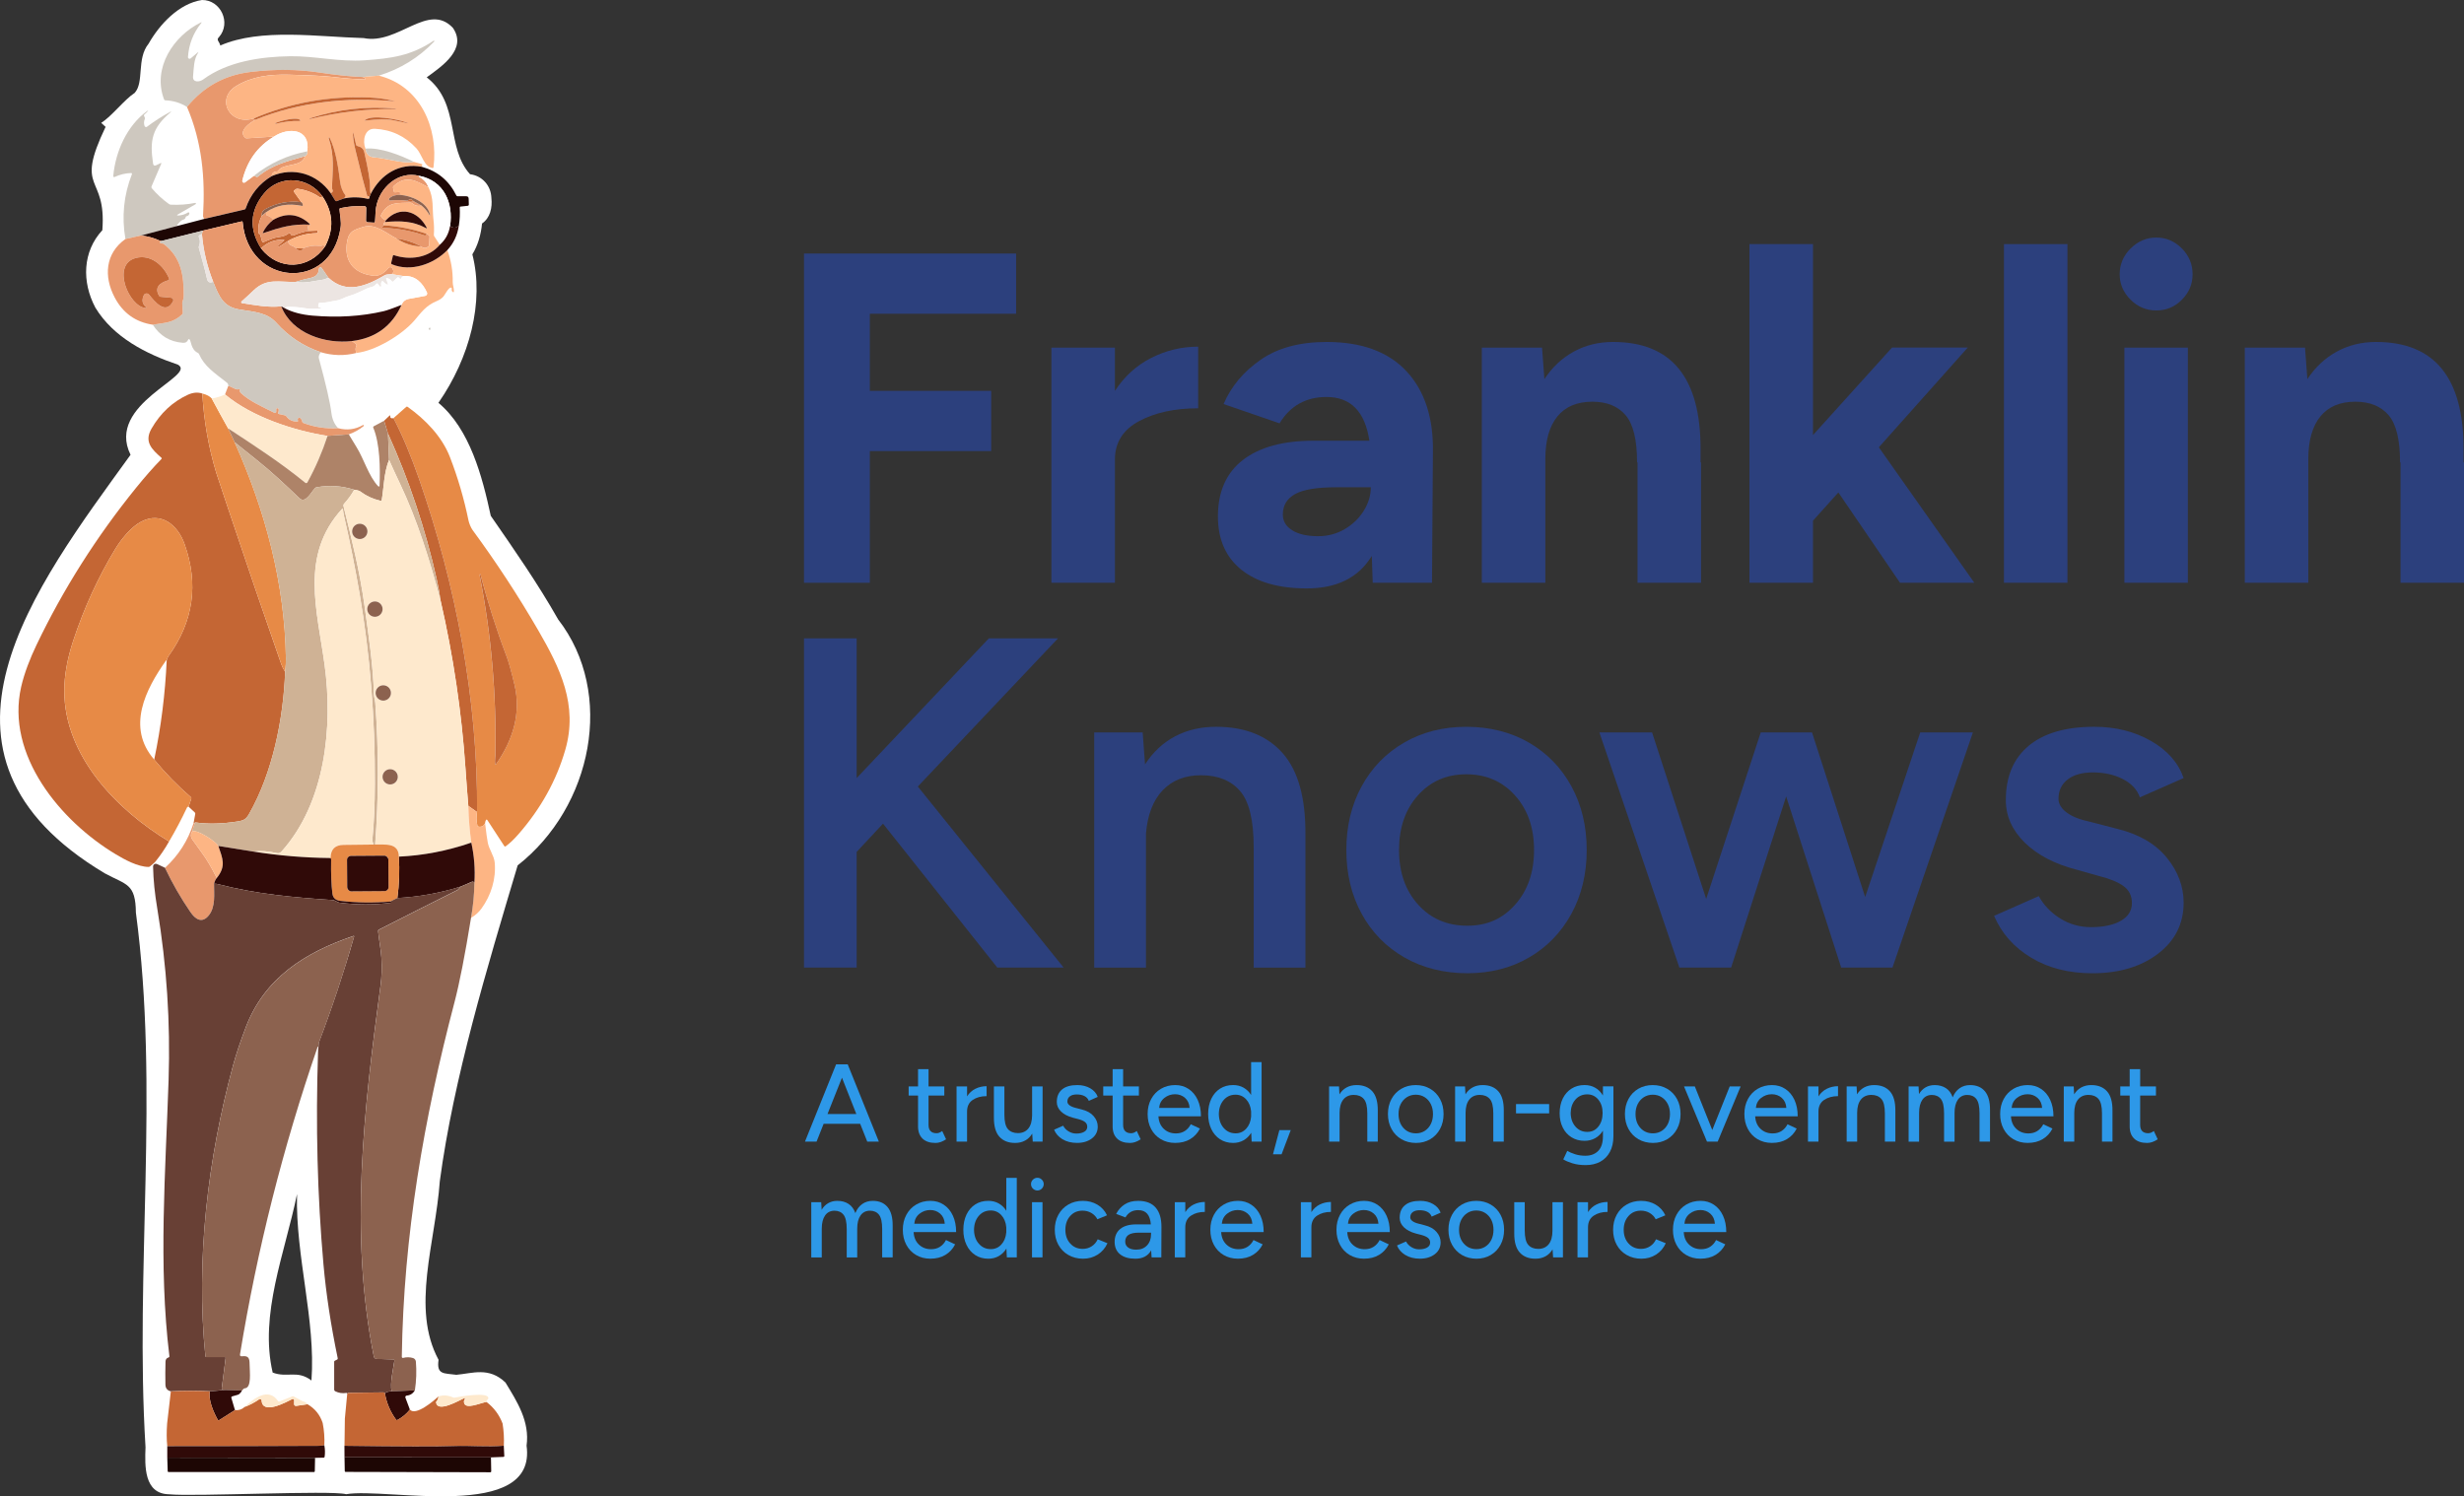 <svg xmlns="http://www.w3.org/2000/svg" id="Layer_2" width="1451.76" height="881.66" viewBox="0 0 1451.76 881.66"><rect x="0" y="0" width="1451.76" height="881.66" fill="#333333" stroke="none"/><g id="Layer_1-2" data-name="Layer_1"><g><g><path d="M203.9,880.43c-9.02-2.42-90.3,1.57-104.3.06-14.85-.23-14.29-16.75-13.86-27.68-6.38-104,8.28-210.76-5.67-315.02-.19-17.35-5.54-16.25-18.29-23.16-117.57-70.17-41.24-168.66,15.14-246.65-14.94-30.13,39.83-46.65,27.83-53.13-18.59-6.26-37.83-15.97-48.53-33.52-8.17-15.32-7.53-33.17,4.08-45.68,2.57-33.7-16.67-22.01,1.91-60.89,0,0-2.58-2.35-2.58-2.35,6.28-3.96,13.62-13.71,19.71-17.66,5.74-6.29,1-20.11,8.19-28.98C94.03,14.36,105.39,2.07,118.99,0c11-.14,17.4,13.43,10.04,21.87-1.91,1.71.38,2.72.75,4.95,23.85-10.44,57.96-5.05,84.49-4.38,20.32,4.14,37.95-21.39,52.52-6.08,8.73,12.53-6.41,22.68-15.37,29.21,19.95,15.6,11.12,41.21,25.52,57.09,7.09.9,12.36,6.62,12.58,14,.65,5.73-.74,11.77-5.51,15.04-.6,6.45-2.4,12.81-5.7,18.18,7.16,28.06-1.61,61.02-19.99,87.48,18.53,15.52,25.79,43.25,30.84,66.6,13.74,19.83,27.77,39.97,39.7,61.04,33.76,43.55,20.12,110.45-23.86,144.92-18.18,60.85-37.74,125.43-45.87,186.07-2.63,36.64-17.09,74.93-.74,105.27-1.26,8.88,3.01,7.83,10.49,8.83,9.5-.82,19.16-4.8,28.92,4.53,6.93,11.38,14.4,22.97,12.45,37.23,6.21,45.18-82.83,24.42-106.36,28.6ZM183.51,813.44c2.6-35.57-9.44-73.03-8.51-109.82-7.16,34.88-22.3,70.83-14.34,105.16,8.61,3.29,14.46-1.72,22.84,4.66Z" fill="#fff"></path><g><path d="M223.23,44.57l-9.53.81c-6.79-.22-15.36-1.11-25.7-2.67-12.66-1.91-26.11-2.01-40.36-.3-15.2,1.82-27.68,8.69-37.43,20.62-3.86-2.43-8.13-3.74-12.83-3.91-.35-.01-.58-.18-.7-.5-7.08-18.52,5.59-37.5,21.54-45.32.64-.31.74-.19.29.37-4.67,5.82-7.26,12.47-7.76,19.95-.03.53.37.99.91,1.02.25.01.49-.07.68-.22l4.07-3.44c.62-.52.7-.45.25.22-2.5,3.77-2.46,8.87-2.92,13.89-.33,3.65,3.81,3.32,5.94,1.74,14.4-10.61,33.9-13.44,51.36-13.7,14.18-.2,28.94,3.47,43.87,2.4,15.59-1.11,27.24-2.61,40.54-11.52.13-.1.31-.07.41.06.09.12.07.29-.03.4-9.07,9.47-19.94,16.18-32.61,20.11Z" fill="#cec8bf"></path><path d="M213.7,45.38c.27.17.57.24.91.23.15,0,.27.06.35.19l.14.23c.29.49.15.73-.42.73-4.67-.04-10.86-.51-18.56-1.41-5.22-.61-13.97-1.06-26.24-1.35-10.74-.25-21.29.97-30.66,6.63-12.39,7.51-3.88,23.75,10.41,19.1.01.56.29.84.83.83-3.35,1.89-10.3,6.64-6,10.61.26.24.56.35.91.33l16.11-1.05c-9.7,5.75-15.94,14.41-18.7,25.97-.13.54.2,1.09.74,1.22.29.07.59,0,.83-.17l5.32-3.93,1.32.64c.34.17.66.13.96-.12,8.85-7.27,17.67-9.1,27.77-12.06-2.06,6.83-12.72,3.88-15.72,8.57-.19.3-.46.46-.82.47-1.93.06-2.96.96-3.1,2.71-7.42,4.45-12.54,10.8-15.37,19.05-.11.35-.35.56-.7.64l-23.73,5.54-.44-.88c-.15-.31-.22-.64-.2-.99,1.33-22.27-.61-43.42-9.45-64.09,9.75-11.93,22.22-18.8,37.43-20.62,14.25-1.71,27.71-1.61,40.36.3,10.34,1.56,18.91,2.45,25.7,2.67Z" fill="#e8986d"></path><path d="M213.7,45.38l9.53-.81c24.42,6.07,35.16,30.8,32.18,54.02-.04.32-.22.46-.55.42-5.15-.75-6.17-7.98-9.52-11.6-6.66-7.22-14.84-11.06-24.53-11.52-6.02-.29-7.35,7.05-5.5,11.69.47,3.18,2.11,4.88,4.93,5.1,8.06.64,17.3,3.93,23.62,2.73l4.67,1.24c.29.08.37.26.23.54-.17.34-.23.71-.18,1.11-13.23-2.49-24.21,4.28-30.17,15.9-.29-.9-.42-2.36-.39-4.39.04-3.3-1.08-9.96-3.36-19.99-.55-2.4-1.95-3.27-4.16-3.82-.39-.1-.63-.34-.71-.73l-1.34-5.85c-.43-1.87-.59-1.85-.5.06.12,2.43.62,5.49,1.51,9.16,2.97,12.25,5.26,21.16,6.87,26.73.09.32.29.43.61.31.29-.1.54-.03.72.23.22,1.11-.33,1.43-1.32,1.2-4.53-1.05-9.09-1.11-13.68-.19l.83-1.13c.16-.23.16-.46-.01-.68-1.67-2.24-2.71-4.88-3.11-7.92-1.03-7.92-2.43-18.46-6.19-26.09-.03-.08-.09-.1-.18-.07-.1.04-.19.07-.28.09-.11.03-.15.11-.12.22,3.57,10.78,2.31,18.86,1.96,29.24-.01.34.06.66.22.97.57,1.06.23,1.83-1,2.32-7.97-11.44-21.85-15.64-34.72-10.1.13-1.75,1.16-2.65,3.1-2.71.36-.01.63-.17.82-.47,3-4.69,13.66-1.74,15.72-8.57.95-.34,1.39-1.28,1.31-2.82,2.04-13.68-11.28-14.28-19.55-8.73l-16.11,1.05c-.35.02-.65-.09-.91-.33-4.29-3.97,2.66-8.72,6-10.61,25.87-10.4,53.49-13.43,81.3-10.88,1.05.1,1.06.02.04-.24-4.38-1.1-9.1-1.76-14.16-1.97-23.81-1.01-46.48,3.08-68.01,12.27-14.29,4.65-22.81-11.59-10.41-19.1,9.36-5.67,19.92-6.88,30.66-6.63,12.27.29,21.02.75,26.24,1.35,7.7.9,13.88,1.36,18.56,1.41.57,0,.71-.24.42-.73l-.14-.23c-.08-.13-.19-.2-.35-.19-.34.01-.65-.06-.91-.23ZM233.12,63.95c-17.23-1.48-34.07.42-50.5,5.72-.12.04-.19.17-.15.29.04.11.16.18.28.16,16.53-4.08,33.32-6.03,50.35-5.85.09,0,.17-.07.17-.16,0-.09-.06-.16-.15-.16h0ZM238.46,71.79c-4.52-1.55-18.95-4.32-23.23-1.22-.52.38-.47.54.18.45,7.12-.86,12.56-.91,16.32-.16,2.89.57,5.09,1.03,6.6,1.37,2.84.65,2.88.5.13-.45ZM176.88,70.84c-1.88-2.36-12.35.58-14.53,1.63-.14.05-.2.2-.15.34.05.14.2.2.34.15,4.62-1.24,9.33-1.79,14.12-1.67.15,0,.28-.11.28-.27,0-.06-.02-.13-.06-.18Z" fill="#fdb584"></path><path d="M150.47,70.56c-.54,0-.82-.27-.83-.83,21.53-9.19,44.2-13.28,68.01-12.27,5.06.22,9.78.87,14.16,1.97,1.02.26,1.01.34-.04.24-27.8-2.55-55.43.48-81.3,10.88Z" fill="#c46634"></path><path d="M233.12,63.95c.09,0,.16.07.15.16,0,.09-.08.16-.17.16h0c-17.03-.18-33.81,1.77-50.35,5.85-.13.03-.26-.06-.29-.18-.03-.12.04-.23.15-.27,16.44-5.3,33.27-7.2,50.5-5.72Z" fill="#c46634"></path><path d="M104.04,133.24l-21,5.54-9.14,2.06c-2.28-13.15-1-25.9,3.84-38.24.09-.24-.03-.52-.27-.61-.06-.02-.12-.03-.18-.03-3.42.1-6.69.89-9.79,2.35-.27.13-.59.02-.72-.25-.04-.09-.06-.19-.05-.29,1.29-14.49,8.09-29.75,20.02-38.4.69-.5.76-.42.22.23-.55.66-1.16,1.26-1.84,1.81-.34.27-.41.59-.23.98l.38.81c.15.33.16.66.01,1-.55,1.29-.58,2.63-.12,4.03.17.49.71.75,1.19.59.09-.03.18-.08.25-.14,4.32-3.27,8.86-6.18,13.63-8.73.95-.51,1.01-.42.19.28-10.77,9.08-12.33,16.39-10.25,30.15.17,1.16.79,1.49,1.85.98l2.67-1.29c.12-.06.28-.02.34.11.04.07.04.15,0,.22l-5.76,13.44c-.17.4-.12.76.16,1.09,2.99,3.52,6.37,6.62,10.12,9.31.3.22.64.34,1.01.36,4.85.26,9.65-.08,14.4-1.03.22-.05.43.09.47.31.04.17-.04.34-.19.43l-10.35,5.99c-.85.5-.78.72.19.67,2.06-.09,3.94-.68,5.65-1.76.26-.16.6-.08.76.17.07.11.1.24.08.37-.14.9-.67,1.44-1.6,1.63-.32.06-.52.26-.59.58-.36,1.63-1.57,1.28-2.43,1.94-1.19.9-2.17,2.02-2.93,3.36Z" fill="#cec8bf"></path><path d="M238.33,72.24c-1.51-.34-3.71-.8-6.6-1.37-3.76-.76-9.2-.7-16.32.16-.64.08-.7-.07-.18-.45,4.27-3.11,18.7-.34,23.23,1.22,2.76.95,2.71,1.1-.13.45Z" fill="#c46634"></path><path d="M162.36,72.46c2.17-1.05,12.65-3.99,14.53-1.63.09.12.07.3-.05.4-.05.04-.11.06-.17.06-4.79-.13-9.49.43-14.12,1.67-.14.05-.29-.02-.34-.15-.05-.14.02-.29.15-.34Z" fill="#c46634"></path><path d="M181.04,89.18c-11.62,2.2-22.07,6.98-31.36,14.36l-5.32,3.93c-.45.33-1.08.23-1.41-.22-.17-.24-.24-.54-.17-.83,2.76-11.56,9-20.21,18.7-25.97,8.27-5.55,21.59-4.94,19.55,8.73Z" fill="#fefeff"></path><path d="M218.42,114.19c-.1.57-.35,1.15-.75,1.72-.19-.26-.43-.34-.72-.23-.31.11-.52,0-.61-.31-1.62-5.57-3.91-14.48-6.87-26.73-.89-3.67-1.39-6.73-1.51-9.16-.09-1.91.08-1.93.5-.06l1.34,5.85c.08.39.32.64.71.73,2.2.55,3.61,1.42,4.16,3.82,2.28,10.03,3.4,16.7,3.36,19.99-.03,2.02.1,3.48.39,4.39Z" fill="#c46634"></path><path d="M202.68,116.92l-4.24,1.54c-.43.16-.76.05-1-.35l-2.63-4.26c1.23-.49,1.56-1.26,1-2.32-.16-.31-.23-.63-.22-.97.35-10.38,1.61-18.46-1.96-29.24-.03-.11,0-.19.12-.22.09-.03.19-.06.28-.09.08-.03.14,0,.18.07,3.76,7.63,5.16,18.17,6.19,26.09.4,3.04,1.43,5.68,3.11,7.92.17.22.17.45.01.68l-.83,1.13Z" fill="#c46634"></path><path d="M243.87,95.41c-6.33,1.2-15.56-2.09-23.62-2.73-2.82-.22-4.46-1.92-4.93-5.1,8.57-.87,20.96,3.95,28.56,7.83Z" fill="#cec8bf"></path><path d="M181.04,89.18c.08,1.54-.36,2.48-1.31,2.82-10.1,2.96-18.92,4.79-27.77,12.06-.29.24-.61.28-.96.12l-1.32-.64c9.28-7.37,19.74-12.16,31.36-14.36Z" fill="#cec8bf"></path><path d="M248.6,98.29c9.26,2.59,16.01,8.21,20.25,16.86.16.34.43.5.8.5h5.03c.94,0,1.42.47,1.45,1.41l.1,3.42c.01.47-.21.73-.68.79l-4.26.46c-.29.03-.43.19-.42.49.2,3.64.03,7.22-.52,10.75-1.65,1.53-3.37,1.61-5.16.26,2.1-13.56-3.58-26.79-18.15-29.61-12.47-3.15-23.47,6.92-25.46,18.67-.41,2.39-.33,5.65-.63,8.41-.03.34-.23.5-.58.48l-3.67-.2c-.71-.04-1.06-.42-1.05-1.12l.12-7.26c0-.69-.33-1.05-1.01-1.08-4.81-.28-9.55.1-14.24,1.15-.35.08-.51.29-.48.65.26,3.57,1.16,7.29.67,10.63-5.68,38.33-54.5,34.53-57.72-3.04-.03-.38-.23-.52-.6-.44l-22.86,5.43-24.14,6.03c-.47-.02-.92.01-1.36-.19-3.48-1.6-7.14-2.59-10.97-2.96l21-5.54,16.26-4.25,23.73-5.54c.36-.08.59-.29.7-.64,2.83-8.25,7.95-14.6,15.37-19.05,12.87-5.54,26.75-1.34,34.72,10.1l2.63,4.26c.24.39.57.51,1,.35l4.24-1.54c4.58-.92,9.14-.86,13.68.19,1,.23,1.54-.08,1.32-1.2.39-.57.64-1.15.75-1.72,5.96-11.62,16.94-18.39,30.17-15.9ZM153.84,146.35c10.22,13.36,28.43,12.63,37.78-1.31,5.23-10.1,4.72-19.83-1.53-29.17-8.1-11.79-25.25-13.18-34.47-1.95-8.39,10.23-8.98,21.04-1.78,32.43Z" fill="#1d0604"></path><path d="M247.02,103.62l-.17.26c-.1.15-.07.27.09.36,2.64,1.33,4.49,3.38,5.54,6.16-7.43-3.84-13.14-7.66-20.61-.68-.27.25-.37.56-.28.91l.5,2.24c.07.33.27.48.61.46l2.58-.18c.29-.01.43.12.44.4v1.27c-2.68-.08-4.82.62-6.4,2.11-.28.27-.29.71-.02.99.15.15.35.23.56.21,3.57-.35,7-.3,10.29.14,1.06.73,2.21.81,3.45.22l4.76,2.64c-2.16.47-4.03,0-5.63-1.4-.26-.22-.56-.33-.89-.31-7.57.37-13.2-.85-17.3,7.22-.17.34-.16.68.03,1.01.57,1,1.49,1.71,2.77,2.13l-.55,1.04c-.65.56-.83,1.2-.52,1.92l-.48.4c-.89.73-.76,1.12.4,1.15,8.15.25,16.08,1.71,23.77,4.39.38.13.72.06,1.02-.2.23-.2.3-.45.22-.76l1.43.82c.34.19.49.48.47.86l-.23,4.85c-.01.31-.13.58-.36.81-1.32,1.32-2.78,1.38-4.38.19-4.51-2.47-9.35-4.04-14.51-4.72-5.64-2.79-12.34-9.06-19.53-6.85-5.21,1.6-8.44,2.52-9.5,8.2-2.17,11.62,3.43,19.05,15.03,20.54,4.1.52,6.8-1.62,9.29-4.53.49-.58,1.36-.65,1.94-.16.12.1.22.22.3.36.92,1.56.78,2.71-.41,3.44-2.09.07-3.4.27-3.95.59-10.95,6.39-22.74,11.42-33.31,1.51l-3.91-5.68c-.28-.41-.83-.51-1.24-.24-.22.15-.37.4-.39.67-.28,3.74-2.19,4.85-5.79,5.59-2.65.55-5.26,1.25-7.82,2.1-10.03.37-17.08-2.53-24.99,5.09-2.29,2.2-4.64,4.37-7.04,6.5-.23.2-.26.54-.06.77.09.1.2.17.33.19,7.86,1.18,15.07,2.68,23.1,1.89,6.28,16.08,25.92,22.31,41.72,20.47l2.34,1.75c.35.26.43.59.25.99-.66,1.43-.65,2.85.03,4.26-7.04,1.78-14.04,1.64-20.99-.44-10.23-3.46-18.94-9.21-26.12-17.23-5.3-5.94-12.2-6.42-21.53-7.88-9.54-1.49-12.09-7.07-15.77-16.39-3.59-9.08-5.8-18.45-6.63-28.11l.52-2.02,22.86-5.43c.37-.08.57.06.6.44,3.22,37.57,52.05,41.37,57.72,3.04.49-3.34-.41-7.06-.67-10.63-.03-.36.13-.57.48-.65,4.69-1.05,9.44-1.43,14.24-1.15.68.03,1.01.4,1.01,1.08l-.12,7.26c-.01.71.34,1.08,1.05,1.12l3.67.2c.35.02.54-.14.58-.48.3-2.76.22-6.01.63-8.41,1.99-11.75,12.99-21.82,25.46-18.67Z" fill="#e8986d"></path><path d="M247.02,103.62c14.57,2.81,20.25,16.05,18.15,29.61-.73,4.41-2.74,8.09-6.03,11.02l-3.26-5.01c-.2-.3-.28-.63-.25-.98.2-2.92.13-5.8-.21-8.62-.83-7.08.3-12.41-2.92-19.25-1.06-2.78-2.9-4.83-5.54-6.16-.16-.08-.19-.2-.09-.36l.17-.26Z" fill="#fefeff"></path><path d="M252.49,110.4c3.22,6.84,2.09,12.16,2.92,19.25.34,2.82.41,5.69.21,8.62-.03.35.06.68.25.98l3.26,5.01c-6.55,7.82-17.67,9.18-26.93,6.15-.39-.13-.64.01-.73.42l-.99,4.14c-.08.37.05.63.4.77,11.25,4.69,24.72-.1,32.7-8.35,2.22,6.11,3.27,12.41,3.16,18.9-.02,1.7.76,3.45.7,5.27-.03.73-.3.84-.83.34-.45-.43-.59-.97-.42-1.62.1-.42-.05-.68-.47-.78-1.33-.33-3.51,4.07-4.4,5.15-.93,1.11-2.31,2.05-4.14,2.82-6.45,2.72-9.04,6.75-13.05,11.4-7.26,8.41-22.8,17.84-34.12,19.11-.68-1.41-.69-2.83-.03-4.26.18-.4.1-.73-.25-.99l-2.34-1.75c13.79-1.67,23.52-8.77,29.19-21.29.76-2.06,2.29-3.26,4.59-3.62,3.1-.47,6.13-1.19,9.3-1.72.78-.13,1.31-.87,1.18-1.66-.02-.13-.06-.25-.11-.36-2.51-5.48-6.72-10.14-13.71-9.65l-7.08-1.13c1.19-.73,1.33-1.88.41-3.44-.38-.66-1.22-.88-1.88-.5-.13.08-.25.18-.36.3-2.49,2.92-5.18,5.06-9.29,4.53-11.6-1.49-17.2-8.92-15.03-20.54,1.06-5.68,4.29-6.6,9.5-8.2,7.19-2.2,13.9,4.06,19.53,6.85,4.32,2.94,9.16,4.51,14.51,4.72,1.6,1.19,3.05,1.13,4.38-.19.22-.22.34-.49.36-.81l.23-4.85c.02-.38-.14-.67-.47-.86l-1.43-.82c-8.08-2.78-16.39-4.44-24.93-4.99-.3-.72-.13-1.36.52-1.92,9.23-.86,16.56-.56,24.19,3.58.48.25.59.14.35-.34-5.12-9.89-15.92-13.07-23.99-4.28-1.28-.42-2.2-1.13-2.77-2.13-.19-.33-.2-.66-.03-1.01,4.09-8.07,9.73-6.85,17.3-7.22.34-.01.63.09.89.31,1.6,1.4,3.47,1.86,5.63,1.4,1.73,1.42,3.2,3.15,4.42,5.2.57.96.73.9.46-.19-1.71-7.08-11.06-10.83-17.52-11.32v-1.27c-.02-.28-.16-.41-.45-.4l-2.58.18c-.34.02-.54-.13-.61-.46l-.5-2.24c-.08-.36.01-.66.28-.91,7.47-6.98,13.18-3.16,20.61.68Z" fill="#fdb584"></path><path d="M190.09,115.87l-1.03.41c-.25.1-.49.08-.71-.08-3.95-2.75-8.32-4.41-13.11-4.97-.35-.04-.67.04-.96.25l-.84.63c-.38.28-.44.61-.17,1l4.25,6.01c-7.54-.88-14.57.48-21.1,4.08-1.69.93-2.41,2.28-2.16,4.05-1.71,3.09-2.34,6.44-1.9,10.03.04.27.17.48.41.62l.28.17c.17.1.28.25.33.44l1.05,3.78c.12.43.38.56.79.38,1.9-.84,3.84-1.6,5.81-2.29,2.82-.98,6.07-.49,9.17-2.93.37-.29.66-.23.86.2.58,1.23,1.24,1.37,2.53.83,2.62-1.11,5.31-1.91,8.09-2.4l5.03-.16c.32,0,.48.15.48.47v.31c0,.43-.22.66-.65.67-5.95.15-11.52,1.66-16.71,4.51-.87.47-5.14,3.57-5.63,3.42-.5-.15-.56-.39-.16-.73l3.34-2.88c.1-.08.11-.23.03-.32-.04-.05-.1-.08-.17-.08-5.27-.24-9.74,1.44-13.42,5.06-7.2-11.39-6.61-22.2,1.78-32.43,9.21-11.23,26.36-9.83,34.47,1.95Z" fill="#c46634"></path><path d="M190.09,115.87c6.25,9.34,6.76,19.06,1.53,29.17-.31-.03-.59-.14-.82-.34-.22-.18-.45-.21-.69-.08-.51.27-1.2.35-2.08.24-3.02-.37-6.27.14-9.75,1.53l-3.91-.12c-1.34-1.66-4.86-1.33-4.52-4.39,5.19-2.85,10.76-4.36,16.71-4.51.43-.01.65-.24.65-.67v-.31c0-.32-.16-.48-.48-.47l-5.03.16-.34-2.49c-.06-.41.13-.62.55-.62h.3c.27,0,.44-.13.51-.38.09-.31.01-.52-.24-.63-6.57-6.01-13.73-6.81-21.47-2.4-.9-1.29-2.09-2.14-3.56-2.54-.34-.09-.54-.31-.58-.66l-.15-1.26c6.02-4.2,13.08-5.45,21.2-3.77.38.08.55-.07.5-.46-.09-.84-.39-1.42-.9-1.75l-4.25-6.01c-.27-.38-.22-.72.17-1l.84-.63c.29-.21.61-.29.96-.25,4.79.57,9.16,2.22,13.11,4.97.22.16.46.19.71.08l1.03-.41Z" fill="#fdb584"></path><path d="M235.74,114.82c6.45.49,15.81,4.24,17.52,11.32.27,1.08.11,1.15-.46.19-1.22-2.04-2.69-3.77-4.42-5.2l-4.76-2.64c-1.14-1.25-2.29-1.33-3.45-.22-3.29-.44-6.72-.49-10.29-.14-.39.03-.73-.26-.76-.64-.02-.21.06-.42.21-.56,1.58-1.49,3.72-2.19,6.41-2.11Z" fill="#8c624f"></path><path d="M243.61,118.5c-1.24.59-2.39.51-3.45-.22,1.16-1.11,2.31-1.03,3.45.22Z" fill="#c46634"></path><path d="M177.52,119.11c.51.33.81.91.9,1.75.04.39-.13.55-.5.46-8.12-1.69-15.18-.43-21.2,3.77l-2.46,2.15c-.24-1.77.48-3.12,2.16-4.05,6.52-3.6,13.55-4.96,21.1-4.08Z" fill="#8c624f"></path><path d="M226.82,130.83l.55-1.04c8.07-8.78,18.87-5.6,23.99,4.28.24.48.13.59-.35.34-7.63-4.14-14.97-4.44-24.19-3.58Z" fill="#300a08"></path><path d="M156.72,125.1l.15,1.26c.04.35.23.57.58.66,1.47.4,2.66,1.25,3.56,2.54-2.59,1.97-4.61,4.43-6.07,7.39-.2.4-.09.52.33.38,9.96-3.4,17.08-5.44,27.05-4.97.07,0,.12-.03.15-.09.03-.08.03-.17.02-.29.25.11.33.32.24.63-.08.25-.25.38-.51.38h-.3c-.42,0-.6.21-.55.62l.34,2.49c-2.78.5-5.48,1.3-8.09,2.4-1.29.55-1.95.4-2.53-.83-.2-.43-.49-.49-.86-.2-3.11,2.43-6.35,1.95-9.17,2.93-1.97.69-3.91,1.45-5.81,2.29-.41.18-.67.06-.79-.38l-1.05-3.78c-.05-.19-.16-.34-.33-.44l-.28-.17c-.24-.14-.37-.35-.41-.62-.44-3.6.19-6.94,1.9-10.03l2.46-2.15Z" fill="#e8986d"></path><path d="M182.48,131.96c.01.12,0,.22-.02.29-.03.06-.08.09-.15.09-9.97-.46-17.09,1.57-27.05,4.97-.41.15-.52.02-.33-.38,1.46-2.96,3.48-5.42,6.07-7.39,7.75-4.41,14.9-3.61,21.47,2.4Z" fill="#300a08"></path><path d="M226.29,132.75c8.54.55,16.84,2.21,24.93,4.99.08.31.01.56-.22.76-.3.26-.64.33-1.02.2-7.7-2.67-15.62-4.14-23.77-4.39-1.15-.03-1.29-.42-.4-1.15l.48-.4Z" fill="#c46634"></path><path d="M270.33,132.97c-.8,5.56-3.05,10.36-6.75,14.4-7.99,8.25-21.45,13.05-32.7,8.35-.35-.14-.48-.4-.4-.77l.99-4.14c.1-.41.34-.55.73-.42,9.26,3.03,20.38,1.67,26.93-6.15,3.3-2.93,5.31-6.6,6.03-11.02,1.79,1.35,3.51,1.26,5.16-.26Z" fill="#300a08"></path><path d="M119.51,135.9l-.52,2.02c-.65.13-1.2.4-1.66.82-.29.26-.35.56-.18.9.83,1.71.84,3.55.05,5.52-.11.27-.13.55-.05.84,1.57,6.05,3.52,12.22,4.82,18.31.42,1.97,1.64,2.54,3.65,1.71,3.68,9.32,6.23,14.9,15.77,16.39,9.33,1.46,16.23,1.94,21.53,7.88,7.19,8.03,15.89,13.77,26.12,17.23-1.06,1.36-1.45,2.59-1.15,3.68,4.19,15.43,6.64,26.11,7.35,32.01.47,3.86,1.82,6.88,4.04,9.09-7.08.45-13.96-.59-20.63-3.12-.32-.12-.5-.35-.55-.69-.1-.84-.48-1.54-1.11-2.09-.56-.49-1.03-.41-1.41.23-.22.38-.24.73-.05,1.05.27.44.14.67-.37.68-2.81.08-4.96-.95-6.45-3.11-.19-.28-.45-.45-.78-.52l-3.56-.79c-.54-.12-.68-.42-.43-.91.33-.65.68-2.61-.63-2.5-.34.03-.5.21-.5.55v1.5c0,.41-.32.74-.73.74-.12,0-.24-.03-.34-.08-6.26-3.12-15.05-6.98-19.99-11.83-.3-.3-.45-.66-.45-1.08v-.8c0-.29-.13-.38-.4-.25-1.76.87-4.51-1.6-6.38-1.87,0-.7-.15-1.39-.76-1.87-7.77-6.11-13.33-9.68-16.5-16.91-.14-.33-.37-.57-.7-.71-4.31-2.03-3.83-7.42-5.04-8.04-.3-.16-.51-.08-.64.23-.59,1.4-1.53,1.99-3.11,1.88-7.68-.57-13.59-4.13-17.76-10.66,6.92-1.25,11.73-.83,17.22-6.01.34-.32.49-.72.46-1.19l-.3-5.28c-.02-.35.03-.69.15-1.03.46-1.28.7-2.5.7-3.66.08-11.73-1.47-22.68-11.84-30.44-.28-.21-.59-.29-.93-.25-.5.07-.9-.08-1.2-.45-.3-.37-.23-.63.22-.79l.88-.31,24.14-6.03Z" fill="#cec8bf"></path><path d="M118.98,137.91c.83,9.66,3.04,19.02,6.63,28.11-2.02.83-3.23.26-3.65-1.71-1.3-6.1-3.24-12.27-4.82-18.31-.08-.29-.06-.57.05-.84.79-1.97.77-3.81-.05-5.52-.17-.34-.11-.64.18-.9.45-.42,1.01-.69,1.66-.82Z" fill="#ece5e2"></path><path d="M83.04,138.78c3.83.37,7.48,1.36,10.97,2.96.44.2.89.17,1.36.19l-.88.31c-.45.15-.52.42-.22.79.29.37.69.52,1.2.45.34-.04.65.04.93.25,10.37,7.76,11.92,18.7,11.84,30.44,0,1.16-.24,2.38-.7,3.66-.12.34-.17.68-.15,1.03l.3,5.28c.03.47-.13.86-.46,1.19-5.49,5.18-10.31,4.76-17.22,6.01-10.14-1.53-17.63-6.9-22.47-16.12-6.48-12.31-5.55-25.92,6.36-34.38l9.14-2.06ZM80,152.02c-14.63,3.87-3.97,28.83,5.88,29.49.58.03.65-.13.2-.49-2.24-1.83-2.69-4.19-1.35-7.06.42-.91,1.5-1.31,2.41-.89.25.12.47.29.64.5,3.16,3.84,9.76,12.45,14.18,3.94.36-.7.08-1.55-.61-1.91-.16-.08-.33-.13-.51-.15l-6.33-.6c-.28-.03-.5-.16-.65-.4-3.35-5.24.78-8.07,5.29-9.31.4-.11.63-.52.52-.91,0-.03-.02-.06-.03-.09-3.23-7.85-10.87-14.45-19.64-12.12Z" fill="#e8986d"></path><path d="M248.16,145.26c-5.36-.21-10.2-1.78-14.51-4.72,5.16.68,10,2.25,14.51,4.72Z" fill="#c46634"></path><path d="M169.84,141.89c-.34,3.05,3.18,2.73,4.52,4.39,1.15,1.43,2.63,1.65,4.43.66.19-.1.19-.2,0-.29l-.51-.25c3.48-1.39,6.73-1.9,9.75-1.53.87.11,1.57.03,2.08-.24.24-.13.48-.1.69.08.23.2.5.31.82.34-9.35,13.94-27.56,14.67-37.78,1.31,3.68-3.62,8.15-5.3,13.42-5.06.13,0,.23.11.22.24,0,.07-.03.13-.08.17l-3.34,2.88c-.4.34-.35.59.16.73.48.15,4.75-2.95,5.63-3.42Z" fill="#e8986d"></path><path d="M174.36,146.28l3.91.12.51.25c.19.09.19.19,0,.29-1.8.99-3.27.77-4.43-.66Z" fill="#c46634"></path><path d="M85.88,181.51c-9.84-.66-20.51-25.62-5.88-29.49,8.76-2.33,16.4,4.27,19.64,12.12.16.37-.02.81-.4.97-.03.01-.06.02-.09.03-4.51,1.24-8.64,4.07-5.29,9.31.15.24.37.37.65.4l6.33.6c.78.08,1.35.77,1.27,1.55-.02.18-.07.35-.15.51-4.42,8.51-11.02-.09-14.18-3.94-.63-.78-1.78-.89-2.55-.26-.21.17-.38.39-.5.64-1.34,2.88-.89,5.23,1.35,7.06.45.36.38.53-.2.49Z" fill="#c46634"></path><path d="M193.5,163.62c-1.27.4-1.88.98-3.22,1.15-5.29.7-10.63,2.41-15.93,1.29,2.56-.85,5.17-1.55,7.82-2.1,3.6-.75,5.51-1.86,5.79-5.59.04-.49.47-.86.96-.82.27.02.51.16.67.39l3.91,5.68Z" fill="#cec8bf"></path><path d="M230.76,161.53l7.08,1.13c-.62.21-1.08.63-1.36,1.27-.22.48-.52.54-.91.19l-.66-.59c-.27-.24-.52-.23-.78.01l-2.35,2.25c-.34.33-.65.3-.92-.07-.69-.94-1.61-1.55-2.76-1.81-.5-.12-.67.07-.49.56l.9,2.56c.27.77.05.96-.66.56-.78-.44-1.46-1-2.04-1.68-.29-.34-.58-.34-.87,0-.38.45-.49,1.29-.3,2.54.04.26-.14.5-.4.53-.17.02-.33-.04-.44-.18l-1.11-1.43c-.35-.45-.7-.45-1.05,0-1.51,1.99-3.39,1.68-5.14,2.5-3.22,1.51-7.5,3.64-10.87,4.55-2.71.73-4.63,2.3-7.53,2.69-3.48.48-6.18,1.5-9.68,1.27-.34-.03-.55.13-.61.47l-.29,1.49c-.06.31.06.53.36.64l.87.33c1.02.39.99.58-.1.57-2.95-.02-5.54.31-8.52-.2-3.6-.62-7.22-.92-10.88-.88-.33,0-.59.13-.79.4l-.43.58-2.32-1.27c-8.03.79-15.24-.71-23.1-1.89-.3-.04-.5-.32-.46-.62.02-.13.09-.25.19-.33,2.4-2.13,4.75-4.29,7.04-6.5,7.91-7.62,14.96-4.72,24.99-5.09,5.3,1.12,10.64-.59,15.93-1.29,1.34-.18,1.95-.76,3.22-1.15,10.57,9.91,22.37,4.88,33.31-1.51.55-.32,1.86-.52,3.95-.59Z" fill="#ece5e2"></path><path d="M237.84,162.66c6.99-.49,11.2,4.17,13.71,9.65.33.73.01,1.59-.71,1.92-.11.05-.24.09-.36.11-3.17.54-6.2,1.25-9.3,1.72-2.29.36-3.82,1.56-4.59,3.62-5.21,2.04-8.72,3.28-10.55,3.7-13.03,3.04-27.03,3.9-41.99,2.6-6.3-.55-11.65-1.95-16.05-4.21l.43-.58c.2-.27.46-.4.79-.4,3.66-.04,7.29.26,10.88.88,2.98.51,5.57.18,8.52.2,1.09.01,1.13-.17.1-.57l-.87-.33c-.29-.11-.41-.33-.36-.64l.29-1.49c.06-.34.27-.5.61-.47,3.49.23,6.19-.79,9.68-1.27,2.9-.39,4.82-1.95,7.53-2.69,3.37-.91,7.65-3.04,10.87-4.55,1.75-.82,3.63-.5,5.14-2.5.35-.45.7-.45,1.05,0l1.11,1.43c.16.21.46.24.66.08.13-.1.2-.27.18-.44-.18-1.25-.08-2.09.3-2.54.29-.34.58-.34.87,0,.58.68,1.26,1.24,2.04,1.68.71.4.93.21.66-.56l-.9-2.56c-.17-.49-.01-.68.49-.56,1.15.26,2.07.86,2.76,1.81.27.38.58.4.92.07l2.35-2.25c.25-.24.51-.25.78-.01l.66.59c.39.35.7.29.91-.19.29-.64.74-1.06,1.36-1.27Z" fill="#fefeff"></path><path d="M236.59,179.67c-5.67,12.52-15.4,19.62-29.19,21.29-15.8,1.85-35.44-4.39-41.72-20.47l2.32,1.27c4.4,2.26,9.75,3.66,16.05,4.21,14.97,1.3,28.96.43,41.99-2.6,1.83-.43,5.34-1.66,10.55-3.7Z" fill="#300a08"></path><path d="M253.03,194.35c-.57-.29-.62-.67-.14-1.13.39-.38.61-.3.66.25l.03.51c.02.21-.13.39-.34.41-.07,0-.15,0-.22-.04Z" fill="#cec8bf"></path><path d="M134.5,227.43c1.87.27,4.62,2.74,6.38,1.87.27-.13.4-.04.4.25v.8c0,.42.15.78.45,1.08,4.94,4.85,13.74,8.71,19.99,11.83.36.19.8.04.99-.32.05-.11.08-.22.08-.34v-1.5c0-.34.17-.52.5-.55,1.31-.12.96,1.85.63,2.5-.25.49-.11.79.43.91l3.56.79c.33.07.59.24.78.52,1.49,2.16,3.64,3.19,6.45,3.11.51-.01.63-.24.37-.68-.19-.31-.17-.66.05-1.05.38-.64.85-.72,1.41-.23.64.55,1.01,1.25,1.11,2.09.04.34.22.57.55.69,6.67,2.53,13.55,3.56,20.63,3.12,5.16,1.38,10.03.76,14.6-1.86.17-.1.4-.05.5.13.1.16.06.37-.09.48-2.55,2.08-5.47,3.71-8.77,4.9l-12.53.89c-19.68-3.09-44.51-11.12-60.39-24.44l1.92-4.99Z" fill="#e8986d"></path><path d="M119.22,231.9c.89,15.99,3.63,31.58,8.22,46.78.27.89,2.47,7.53,6.61,19.91,10.33,30.93,20.86,61.79,31.6,92.58.59,1.68,1.37,3.25,2.35,4.71-1.02,27.67-7.37,59.39-21.22,83.69-1.88,3.29-3.24,3.9-6.81,4.47-9.11,1.43-17.39,1.62-24.85.57-.17-.02-.29.05-.36.2-.04.08-.04.18-.02.28h-.7l1-5.48c.06-.36-.04-.67-.3-.91l-3.62-3.36,1.57-4.67c.13-.39.03-.72-.27-.99-7.83-6.75-15.01-14.12-21.55-22.11,4.03-19.31,6.48-38.81,7.35-58.51.28-1.04.67-1.91,1.16-2.59,14.61-20.35,17.73-42.3,9.36-65.86-4.07-11.47-13.85-19.19-25.4-13.31-5.9,3.01-11.85,10.29-15.45,16.24-10.1,16.65-18.35,34.67-24.76,54.06-3.51,10.63-5.26,20.49-5.25,29.59.08,38.42,31.04,70.11,61.72,88.66-2.34,4.17-5.02,8.12-8.03,11.85-.9,1.12-2.04,1.74-3.11,2.76-.27.25-.58.38-.94.38-6.36-.09-13.93-4.23-19.3-7.45-32.59-19.52-65.01-58.55-55.73-98.77,1.84-7.97,5.17-16.57,9.03-24.62,15.75-32.88,35.32-63.76,58.72-92.65,5.28-6.51,10.23-12.13,14.85-16.86.27-.27.26-.54-.03-.79-5.56-4.89-10.29-9.33-5.8-17.12,5.25-9.12,12.35-15.75,21.29-19.91,3.09-1.43,5.98-1.69,8.67-.77Z" fill="#c46634"></path><path d="M119.22,231.9c2.53.61,4.38,1.58,5.53,2.92,3.24,5.9,6.3,11.77,9.65,17.61l3.84,8.15c18.15,40.48,29.54,83.16,30.23,127.42.04,1.97-.12,4.6-.46,7.87-.98-1.46-1.76-3.03-2.35-4.71-10.74-30.79-21.27-61.65-31.6-92.58-4.14-12.38-6.35-19.02-6.61-19.91-4.59-15.2-7.33-30.79-8.22-46.78Z" fill="#e78a46"></path><path d="M132.58,232.41c15.88,13.32,40.71,21.36,60.39,24.44-3.13,9.56-7.09,18.7-11.88,27.4-.21.39-.7.53-1.08.31-.04-.02-.09-.05-.12-.08-14.6-11.94-29.82-21.77-45.49-32.06-3.35-5.85-6.4-11.71-9.65-17.61,2.73-.42,5.34-1.22,7.83-2.4Z" fill="#fee9cd"></path><path d="M285.81,485.08c-.85,1.67-2.14,2.34-3.85,2-.39-.07-.63-.3-.71-.68-.59-2.61-.64-5.24-.16-7.88.48-66.08-12.48-133.77-34.07-196-4.81-13.87-9.87-25.91-15.18-36.14l7.49-6.62c.27-.23.54-.24.82-.04,10.45,7.43,20.28,17.52,24.96,29.63,4.68,12.13,8.32,24.58,10.93,37.33.35,1.69,1.41,4.29,2.43,5.69,13.99,19.03,26.91,38.76,38.75,59.19,12.8,22.09,23.45,43.9,15.86,70.21-5.22,18.11-14.43,34.7-27.62,49.78-2.74,3.13-5.24,5.5-7.5,7.11-.34.24-.62.19-.85-.16l-9.91-15.19c-.36-.54-.68-.52-.96.06-.27.56-.41,1.13-.43,1.7ZM291.85,444.3c-.02,1.49-.44,3.88-.15,5.91.07.48.24.52.52.13,9.86-13.98,14.93-29.89,10.89-46.91-1.85-7.81-3.41-13.37-4.67-16.69-6-15.83-11.12-31.93-15.38-48.3-.11-.43-.22-.44-.34-.01-.09.34-.1.69-.04,1.03,6.77,34.63,9.82,69.58,9.15,104.85Z" fill="#e78a46"></path><path d="M231.85,246.39c5.3,10.22,10.36,22.27,15.18,36.14,21.59,62.23,34.55,129.92,34.07,196l-5.16-3.67c-.62-7.36-1.18-14.72-1.68-22.09-2.29-33.35-7.18-66.3-14.67-98.87-.59-4.32-1.37-8.6-2.34-12.86-6.65-29.48-16.2-57.99-28.63-85.55l-2.31-7.56,3.13-2.98c.35-.33.51-.26.48.22-.08,1.12.57,1.53,1.94,1.22Z" fill="#c46634"></path><path d="M226.29,247.93l2.31,7.56.62,15.49c-3.09,7.71-3.01,16.22-4.3,23.65-.07.4-.3.55-.7.46-4.4-1.01-8.35-2.82-11.85-5.45-.68-.5-1.9-.85-3.65-1.04-7.27-2.36-14.67-2.85-22.2-1.48-.34.06-.64.22-.89.47-2.24,2.25-5.61,9.4-9.21,5.97-8.84-8.43-16.11-15.34-25.53-22.84-4.2-3.34-8.41-6.72-12.64-10.15l-3.84-8.15c15.67,10.3,30.89,20.12,45.49,32.06.34.28.84.23,1.12-.11.03-.04.06-.08.08-.12,4.79-8.7,8.75-17.84,11.88-27.4l12.53-.89c1.5,2.54,3.01,5.02,4.52,7.45,4.44,7.11,7.24,17.32,12.84,23.16.16.17.43.18.61.02.08-.08.13-.19.14-.31.45-10.15.26-24.94-3.72-34.35-.13-.32-.05-.56.25-.72l6.15-3.29Z" fill="#ae8368"></path><path d="M228.6,255.49c12.43,27.55,21.98,56.07,28.63,85.55.97,4.25,1.75,8.54,2.34,12.86-6.18-23.34-13.65-47.34-24.03-69.17-2.16-4.55-4.27-9.13-6.32-13.74l-.62-15.49Z" fill="#cfb295"></path><path d="M138.24,260.58c4.23,3.43,8.44,6.81,12.64,10.15,9.42,7.49,16.7,14.41,25.53,22.84,3.6,3.43,6.98-3.73,9.21-5.97.25-.25.55-.41.89-.47,7.53-1.37,14.93-.88,22.2,1.48-1.7,2.99-3.7,5.75-6,8.26-.31.34-.44.82-.33,1.28,4.82,19.3,9.63,38.76,12.34,58.46,2.41,17.64,5.08,34.58,5.59,52.47.05,1.71.67,3.32.81,5.11,2.04,27.82,2.02,55.64-.08,83.46h-1.05c-.48-1.33-.66-2.45-.57-3.37.9-8.89,1.38-19.75,1.43-32.6.15-38.62-2.84-75.84-8.97-111.68-2.64-15.43-5.71-30.79-9.23-46.05-.29-1.25-.49-2.53-.61-3.86-.01-.17-.16-.3-.32-.28-.08,0-.16.04-.21.11-25,27.32-14.59,59.82-10.23,92.05,4.93,36.51.42,81.08-25.44,109.82-.78.87-1.71,1.17-2.78.91-4.82-1.16-9.46-1.47-13.92-.91l-20.5-3.31c-1.47-2.71-12.51-9.82-15.4-8.66l1.49-4.72c-.02-.1-.01-.2.02-.28.07-.15.19-.22.36-.2,7.46,1.06,15.74.87,24.85-.57,3.57-.57,4.93-1.19,6.81-4.47,13.85-24.3,20.2-56.02,21.22-83.69.34-3.27.5-5.9.46-7.87-.68-44.26-12.08-86.94-30.23-127.42Z" fill="#cfb295"></path><path d="M229.22,270.98c2.05,4.6,4.16,9.18,6.32,13.74,10.38,21.83,17.85,45.83,24.03,69.17,7.49,32.56,12.38,65.52,14.67,98.87.5,7.37,1.06,14.73,1.68,22.09.2,7.3.78,14.51,1.75,21.65-14.01,4.84-28.24,7.6-42.68,8.26-.09-8.52-8.41-6.94-13.95-7.13,2.1-27.82,2.13-55.64.08-83.46-.14-1.79-.76-3.4-.81-5.11-.51-17.88-3.18-34.82-5.59-52.47-2.71-19.7-7.53-39.16-12.34-58.46-.11-.46.01-.94.33-1.28,2.3-2.51,4.3-5.27,6-8.26,1.76.19,2.97.54,3.65,1.04,3.5,2.62,7.45,4.44,11.85,5.45.4.09.63-.06.7-.46,1.29-7.43,1.22-15.93,4.3-23.65ZM216.5,313.13c0-2.49-2.02-4.51-4.51-4.51h0c-2.49,0-4.51,2.02-4.51,4.51h0c0,2.49,2.02,4.51,4.51,4.51s4.51-2.02,4.51-4.51ZM225.42,358.92c0-2.5-2.03-4.52-4.52-4.52s-4.52,2.03-4.52,4.52,2.03,4.52,4.52,4.52,4.52-2.03,4.52-4.52ZM230.35,408.3c0-2.5-2.03-4.52-4.52-4.52s-4.52,2.03-4.52,4.52,2.03,4.52,4.52,4.52,4.52-2.03,4.52-4.52ZM234.38,457.74c0-2.48-2.01-4.49-4.49-4.49h0c-2.48,0-4.49,2.01-4.49,4.49s2.01,4.49,4.49,4.49,4.49-2.01,4.49-4.49Z" fill="#fee9cd"></path><path d="M220,497.64c-5.86.03-11.72.1-17.57.2-4.97.08-7.52,2.56-7.64,7.45,0,.15-.07.23-.21.25-.11.02-.21.04-.29.05-15.13-.16-30.17-1.43-45.14-3.82,4.46-.55,9.1-.25,13.92.91,1.07.26,2-.05,2.78-.91,25.86-28.75,30.37-73.31,25.44-109.82-4.36-32.23-14.77-64.73,10.23-92.05.11-.13.3-.14.43-.03.06.05.1.13.11.21.12,1.33.32,2.62.61,3.86,3.51,15.27,6.59,30.62,9.23,46.05,6.13,35.84,9.12,73.06,8.97,111.68-.05,12.85-.52,23.71-1.43,32.6-.1.92.09,2.04.57,3.37Z" fill="#fee9cd"></path><path d="M98.21,389.05s-.07,0-.12-.01c-.09,0-.16.02-.2.07-12.07,16.98-23.6,39.45-7.03,58.45,6.54,7.99,13.72,15.36,21.55,22.11.31.27.4.59.27.99l-1.57,4.67c-.13.02-.26.04-.39.05-.24.04-.42.17-.52.4-3.22,6.85-6.75,13.54-10.59,20.06-30.68-18.56-61.64-50.24-61.72-88.66-.01-9.1,1.74-18.96,5.25-29.59,6.41-19.39,14.66-37.41,24.76-54.06,3.6-5.95,9.55-13.22,15.45-16.24,11.54-5.88,21.33,1.84,25.4,13.31,8.37,23.56,5.25,45.51-9.36,65.86-.5.69-.89,1.55-1.16,2.59Z" fill="#e78a46"></path><circle cx="211.99" cy="313.13" r="4.51" transform="translate(-141.47 447.51) rotate(-76.72)" fill="#8c624f"></circle><path d="M291.85,444.3c.67-35.26-2.38-70.21-9.15-104.85-.06-.34-.05-.69.04-1.03.11-.43.22-.42.34.01,4.25,16.37,9.38,32.47,15.38,48.3,1.26,3.32,2.82,8.88,4.67,16.69,4.04,17.02-1.04,32.93-10.89,46.91-.28.39-.45.35-.52-.13-.29-2.03.13-4.42.15-5.91Z" fill="#c46634"></path><circle cx="220.9" cy="358.92" r="4.52" transform="translate(-120.54 111.86) rotate(-22.5)" fill="#8c624f"></circle><circle cx="225.82" cy="408.3" r="4.52" transform="translate(-213.38 565.8) rotate(-80.78)" fill="#8c624f"></circle><circle cx="229.88" cy="457.74" r="4.49" fill="#8c624f"></circle><path d="M275.93,474.85l5.16,3.67c-.48,2.64-.43,5.27.16,7.88.08.38.32.61.71.68,1.71.34,3-.33,3.85-2,.66,5.66,1.2,9.51,1.6,11.53.78,3.96,3.67,7.65,4.05,11.5.94,9.68-2.12,19.46-7.79,27.26-1.59,2.18-3.64,4.01-6.16,5.48,1.25-6.95,1.92-13.91,2-20.88.49-7.9-.12-15.73-1.84-23.48-.97-7.14-1.56-14.35-1.75-21.65Z" fill="#fdb584"></path><path d="M114.04,485.08h.7l-1.49,4.72c-.97,1.82-1.1,3.22.16,5.03,1.86,2.67,3.76,5.32,5.71,7.94,2.57,3.45,5.43,8.31,8.59,14.57-.66.71-1.2,1.85-1.6,3.42-.02,6.09,1,13.65-3.14,18.69-3.99,4.86-7.89,2.17-10.75-1.99-5.69-8.31-10.69-17.01-15.02-26.1,7.93-7.26,13.54-16.02,16.83-26.28Z" fill="#e8986d"></path><path d="M128.65,498.46c2.55,7.54,4.67,11.9-.94,18.88-3.16-6.26-6.02-11.12-8.59-14.57-1.95-2.62-3.85-5.27-5.71-7.94-1.26-1.81-1.12-3.21-.16-5.03,2.89-1.16,13.93,5.95,15.4,8.66Z" fill="#fdb584"></path><path d="M277.68,496.5c1.71,7.75,2.33,15.58,1.84,23.48l-.4-.3c-.33-.24-.68-.28-1.05-.13l-6.7,2.88c-12.31,3.83-24.72,6.08-37.25,6.73,1.09-8.09,1.38-16.22.87-24.39,14.44-.66,28.67-3.42,42.68-8.26Z" fill="#300a08"></path><path d="M220,497.64h1.05c5.54.19,13.85-1.4,13.95,7.13.51,8.17.22,16.3-.87,24.39l-4.16,2.07c-9.8.87-19.59.74-29.39-.38-2.85-.33-4.43-1.76-4.73-4.29-.65-5.25-.9-11.99-.75-20.21,0-.39-.27-.64-.82-.75.08-.01.18-.03.29-.05.14-.02.21-.1.21-.25.12-4.89,2.67-7.37,7.64-7.45,5.85-.1,11.71-.16,17.57-.2ZM228.81,506.54c0-1.32-1.08-2.37-2.4-2.37h0l-19.58.14c-1.32,0-2.37,1.08-2.37,2.4h0l.11,16.12c0,1.32,1.08,2.37,2.4,2.37h0l19.58-.14c1.32,0,2.37-1.08,2.37-2.4h0l-.11-16.12Z" fill="#e78a46"></path><path d="M149.14,501.77c14.97,2.39,30.01,3.66,45.14,3.82.55.1.83.35.82.75-.15,8.22.09,14.96.75,20.21.31,2.53,1.89,3.96,4.73,4.29,9.8,1.12,19.59,1.25,29.39.38.31-.02.49.1.56.36.05.22-.04.35-.27.39-9.96,1.24-19.98,1.22-30.06-.04-1.53-.2-2.61-1.47-4.26-1.58-23.13-1.54-45.07-3.54-67.6-9.39-.72-.19-1.46-.25-2.22-.18.4-1.57.93-2.71,1.6-3.42,5.61-6.98,3.49-11.35.94-18.88l20.5,3.31Z" fill="#300a08"></path><rect x="204.52" y="504.25" width="24.35" height="20.89" rx="2.38" ry="2.38" transform="translate(-3.59 1.53) rotate(-.4)" fill="#300a08"></rect><path d="M97.2,511.36c4.32,9.1,9.33,17.8,15.02,26.1,2.85,4.17,6.76,6.85,10.75,1.99,4.14-5.04,3.12-12.6,3.14-18.69.76-.07,1.5-.01,2.22.18,22.53,5.86,44.47,7.85,67.6,9.39,1.65.12,2.73,1.39,4.26,1.58,10.08,1.27,20.09,1.28,30.06.04.23-.03.32-.16.27-.39-.06-.26-.25-.38-.56-.36l4.16-2.07c12.52-.65,24.94-2.89,37.25-6.73-.78,1.12-1.39,1.79-1.83,2-15.46,7.72-30.89,15.52-46.32,23.39-.34.17-.49.45-.45.82.5,5.23,1.7,11.01,1.94,15.55.33,6.13.17,11.59-.48,16.39-9.79,72.43-18.5,146.15-3.98,218.76.16.78.83,1.34,1.62,1.37l9.77.36c.42.02.74.37.72.79,0,.03,0,.06,0,.08-.71,4.86-2.7,13.37-1.61,17.88-1.48-.03-2.8.33-3.98,1.09l-.27-.21c-.2-.15-.43-.22-.68-.22l-20.19.24c-.31,0-.6.09-.85.28l-.22.17c-.04-.09-.1-.18-.17-.26-.09-.09-.2-.13-.33-.1-2.34.36-4.53.03-6.57-1-.39-.2-.59-.52-.59-.96v-16.39c0-.3.14-.52.41-.65l1.23-.61c.38-.18.52-.48.44-.89-4.06-19.54-6.85-37.95-8.39-55.23-3.58-40.4-4.65-82.14-3.19-125.23.05-1.46.14-2.49.27-3.08.04-1.39.13-2.25.26-2.6,7.77-20.42,14.65-41.14,20.67-62.17.13-.43-.02-.58-.45-.43-28.37,9.66-52.2,24.58-63.33,53.77-3.29,8.63-5.79,16.12-7.5,22.46-14.89,54.93-22.04,114.48-16.3,171.32.03.36.23.54.59.54h10.96c.29,0,.42.15.39.44l-2.29,17.88c-.05.42.13.67.55.76l1.41.29-8.96.83c-7.67-.44-15.34-.44-23.01,0-2.09-.5-3.15-1.82-3.19-3.98-.09-4.52-.07-9.04.05-13.55.04-1.28.64-2.09,1.83-2.43.36-.1.52-.34.47-.71-6.58-53.92-2.26-108.73-.48-162.8,1.11-33.83-1.1-67.42-6.63-100.76-1.54-9.3-2.32-16.59-2.51-24.99-.02-.89.68-1.62,1.57-1.64.25,0,.49.05.72.15l4.72,2.2Z" fill="#684035"></path><path d="M279.52,519.98c-.08,6.96-.75,13.92-2,20.88-3.56,21.98-6.81,38.55-9.74,49.71-18.02,68.64-30.03,137.48-31.04,208.92-.01.35.26.65.62.66.06,0,.13,0,.19-.02,1.95-.52,3.88-.5,5.79.08.94.29,1.62,1.13,1.7,2.12.46,5.63.27,11.27-.59,16.92l-13.69.6c-1.09-4.51.89-13.02,1.61-17.88.06-.41-.22-.8-.63-.86-.03,0-.06,0-.08,0l-9.77-.36c-.79-.03-1.46-.6-1.62-1.37-14.53-72.62-5.81-146.33,3.98-218.76.65-4.8.81-10.26.48-16.39-.24-4.54-1.44-10.33-1.94-15.55-.04-.37.12-.64.45-.82,15.42-7.87,30.86-15.67,46.32-23.39.43-.22,1.04-.89,1.83-2l6.7-2.88c.37-.15.72-.11,1.05.13l.4.3Z" fill="#8c624f"></path><path d="M187.68,616.8h-.28c-.15,0-.26.06-.3.21-20.36,59.01-35.59,119.33-45.68,180.96-.15.92.24,1.33,1.18,1.21,3.84-.49,4.44,1.2,4.46,4.6.04,4.8,1.33,13.98-2.85,14.28-.34.02-.63.16-.85.42l-.8.88-9.93-.3-1.41-.29c-.41-.08-.59-.34-.55-.76l2.29-17.88c.04-.29-.09-.44-.39-.44h-10.96c-.36,0-.55-.18-.59-.54-5.74-56.84,1.41-116.39,16.3-171.32,1.71-6.34,4.22-13.83,7.5-22.46,11.12-29.19,34.96-44.11,63.33-53.77.43-.15.58,0,.45.43-6.01,21.03-12.9,41.76-20.67,62.17-.13.35-.22,1.22-.26,2.6Z" fill="#8c624f"></path><path d="M132.63,819.05l9.93.3c-.34.78-.86,1.47-1.58,2.05-.29.23-.61.4-.98.5l-3.13.89c-.5.15-.68.47-.54.98l2.11,7.13-9.32,5.91c-.35.22-.63.15-.83-.21-2.39-4.32-5.72-11.75-4.63-16.72l8.96-.83Z" fill="#300a08"></path><path d="M244.44,819.24c-1.12,1.89-2.72,2.92-4.81,3.1-.5.05-.86.48-.82.98,0,.08.02.15.05.23l2.64,7.05c-2.03,2.55-4.47,4.59-7.33,6.1-.34.18-.63.12-.86-.2-3.4-4.66-5.58-9.85-6.55-15.56,1.18-.76,2.5-1.13,3.98-1.09l13.69-.6Z" fill="#300a08"></path><path d="M123.66,819.88c-1.09,4.96,2.24,12.39,4.63,16.72.2.36.48.43.83.21l9.32-5.91c2.18.24,4.09-.38,5.73-1.88,2.99-1.14,5.83-2.64,8.52-4.5.42-.29.99-.19,1.29.23.1.14.15.31.16.48.45,8.61,14.39,1.02,18.04-.85.39-.19.86-.04,1.05.35.05.11.08.23.08.35l-.03,2.27c0,.59.46,1.07,1.05,1.07.06,0,.11,0,.17-.01l6.66-.97c4.39,2.53,7.38,6.22,8.96,11.06.86,4.34,1.18,8.71.97,13.12-1.12.21-2.24.32-3.37.33-29.72.13-59.44.2-89.17.2-.42-3.98-.45-8.46-.08-13.42l2.18-18.85c7.67-.44,15.34-.44,23.01,0Z" fill="#c46634"></path><path d="M226.78,820.93c.97,5.72,3.15,10.9,6.55,15.56.23.31.52.38.86.2,2.85-1.51,5.3-3.54,7.33-6.1,3.36,4,14.21-5.25,16.81-7.78-.02,1.11-.39,2.06-1.1,2.83-.25.27-.34.59-.27.96,1.16,5.79,13.31-1.3,16.44-2.71.62-.27.78-.11.48.5l-.31.66c-.17.34-.23.71-.2,1.09.4,5.08,10.31.15,13.29-.02,4.36,3.33,7.51,7.56,9.45,12.68.7,4.34.95,8.7.75,13.08-9.53.88-19.68-.19-29.34.18-9.61.37-31.13.33-64.55-.14l.22-16.05,1.4-14.69.22-.17c.25-.19.54-.28.85-.28l20.19-.24c.25,0,.48.07.68.22l.27.21Z" fill="#c46634"></path><path d="M181.17,827.45l-6.66.97c-.58.09-1.12-.31-1.21-.89,0-.06-.01-.11-.01-.17l.03-2.27c0-.43-.34-.78-.77-.78-.12,0-.25.03-.36.08-3.65,1.87-17.59,9.46-18.04.85-.03-.51-.46-.9-.97-.88-.17,0-.34.07-.48.16-2.69,1.86-5.53,3.36-8.52,4.5,5.23-4.9,14-11.81,19.66-3.43.2.29.46.37.79.24l7.6-3.04c.24-.11.49-.09.72.03l4.87,2.6c.31.17.65.3,1,.39.97.24,1.75.78,2.36,1.64Z" fill="#fee9cd"></path><path d="M286.64,826.14c-2.98.17-12.89,5.1-13.29.02-.04-.38.03-.75.2-1.09l.31-.66c.29-.61.13-.78-.48-.5-3.13,1.41-15.27,8.5-16.44,2.71-.07-.36.02-.68.27-.96.71-.78,1.08-1.72,1.1-2.83,2.88-.91,5.75-.71,8.61.59.32.15.66.19,1.01.12,1.84-.39,20.53-3.8,19.75.48-.06.32-.22.57-.5.73-.45.28-.64.75-.55,1.4Z" fill="#fee9cd"></path><path d="M191.09,851.63c.43,2.22.49,4.46.19,6.71-.06.38-.28.58-.66.59l-5,.09-87.07-.12v-6.75c29.72,0,59.44-.07,89.17-.2,1.13,0,2.25-.12,3.37-.33Z" fill="#300a08"></path><path d="M202.94,851.93c33.42.46,54.93.51,64.55.14,9.67-.37,19.81.7,29.34-.18l.3,5.96c.02.4-.17.61-.57.62l-7.3.28-86.28-.04-.04-6.78Z" fill="#300a08"></path><path d="M185.63,859.02l-.15,7.78c0,.39-.21.59-.6.59h-85.58c-.31-.01-.48-.17-.49-.48l-.25-8,87.07.12Z" fill="#1d0604"></path><path d="M202.99,858.71l86.28.04.15,8.18c0,.39-.19.59-.58.59l-85.2-.21c-.34,0-.51-.17-.51-.51l-.14-8.08Z" fill="#1d0604"></path></g></g><g><g><g><path d="M473.7,149.39h124.99v35.48h-86.19v45.45h71.5v35.48h-71.5v77.6h-38.8v-194Z" fill="#2c407d"></path><path d="M619.48,204.82h37.42v25.5c5.54-8.5,12.65-14.97,21.34-19.4,8.68-4.43,17.92-6.65,27.71-6.65v36.31c-13.86,0-25.5,2.54-34.92,7.62-9.42,5.08-14.13,12.61-14.13,22.59v72.61h-37.42v-138.57Z" fill="#2c407d"></path><path d="M808.22,327.6c-7.76,12.75-20.51,19.12-38.25,19.12-16.63,0-29.52-3.69-38.66-11.09-9.15-7.39-13.72-17.83-13.72-31.32,0-14.59,4.89-25.68,14.69-33.26,9.79-7.57,23.65-11.36,41.57-11.36h32.98c-2.59-17.18-11-25.77-25.22-25.77-12.19,0-21.44,5.18-27.71,15.52l-32.98-11.36c4.43-10.35,11.68-19.03,21.76-26.05,10.07-7.02,23.05-10.53,38.94-10.53,20.69,0,36.4,5.78,47.12,17.32,10.71,11.55,15.89,27.48,15.52,47.81l-.55,76.77h-34.92l-.55-15.8ZM761.38,312.49c3.69,2.31,8.77,3.46,15.24,3.46,5.72,0,10.95-1.39,15.66-4.16,4.71-2.77,8.45-6.37,11.22-10.81,2.77-4.43,4.16-9.05,4.16-13.86h-20.51c-11.27,0-19.31,1.34-24.11,4.02-4.81,2.68-7.21,6.7-7.21,12.06,0,3.88,1.84,6.98,5.54,9.28Z" fill="#2c407d"></path><path d="M873.07,204.82h35.48l1.39,18.57c4.62-7.02,10.39-12.42,17.32-16.21,6.93-3.79,14.64-5.68,23.14-5.68,34.55,0,51.73,21.16,51.55,63.47v7.48h.28v70.95h-37.41v-70.95h-.28c0-13.3-2.26-22.59-6.79-27.85-4.53-5.27-11.04-7.9-19.54-7.9-9.06,0-15.94,2.91-20.65,8.73-4.71,5.82-7.07,14.18-7.07,25.08v72.89h-37.42v-138.57Z" fill="#2c407d"></path><path d="M1030.77,143.84h37.42v112.52l46.56-51.55h44.62l-52.38,58.76,56.26,79.82h-43.79l-36.31-53.21-14.97,16.63v36.58h-37.42v-199.55Z" fill="#2c407d"></path><path d="M1180.7,143.84h37.42v199.55h-37.42v-199.55Z" fill="#2c407d"></path><path d="M1255.26,176.55c-4.25-4.25-6.37-9.24-6.37-14.97s2.17-10.99,6.51-15.24c4.34-4.25,9.38-6.37,15.1-6.37s10.71,2.13,14.97,6.37c4.25,4.25,6.37,9.33,6.37,15.24s-2.08,10.72-6.24,14.97c-4.16,4.25-9.19,6.38-15.1,6.38s-11-2.12-15.24-6.38ZM1251.66,204.82h37.41v138.57h-37.41v-138.57Z" fill="#2c407d"></path><path d="M1322.61,204.82h35.48l1.39,18.57c4.62-7.02,10.39-12.42,17.32-16.21,6.93-3.79,14.64-5.68,23.14-5.68,34.55,0,51.73,21.16,51.55,63.47v7.48h.28v70.95h-37.41v-70.95h-.28c0-13.3-2.26-22.59-6.79-27.85-4.53-5.27-11.04-7.9-19.54-7.9-9.06,0-15.94,2.91-20.65,8.73-4.71,5.82-7.07,14.18-7.07,25.08v72.89h-37.42v-138.57Z" fill="#2c407d"></path></g><g><path d="M473.7,376.15h31.04v82.31l77.88-82.31h40.74l-82.59,87.3,85.92,106.7h-39.08l-67.35-84.81-15.52,16.63v68.18h-31.04v-194Z" fill="#2c407d"></path><path d="M644.7,431.58h28.55l1.39,18.85c4.62-7.21,10.48-12.7,17.6-16.49,7.11-3.79,15.2-5.68,24.25-5.68,17,0,30.07,5.18,39.22,15.52,9.15,10.35,13.62,26.42,13.44,48.22v78.16h-30.49v-70.95c0-15.89-2.68-26.93-8.04-33.12-5.36-6.19-13.03-9.28-23-9.28-9.42,0-16.95,2.96-22.59,8.87-5.64,5.92-8.92,14.41-9.84,25.5v78.99h-30.49v-138.57Z" fill="#2c407d"></path><path d="M827.48,564.19c-10.81-6.19-19.22-14.78-25.22-25.77-6.01-10.99-9.01-23.51-9.01-37.55s3-26.56,9.01-37.55c6-10.99,14.36-19.58,25.08-25.77,10.71-6.19,22.91-9.28,36.58-9.28s26.14,3.1,36.86,9.28c10.71,6.19,19.08,14.79,25.08,25.77,6,10.99,9.01,23.51,9.01,37.55s-3.01,26.56-9.01,37.55c-6.01,10.99-14.32,19.59-24.94,25.77-10.63,6.19-22.77,9.28-36.44,9.28s-26.19-3.1-37-9.28ZM835.52,533.01c7.48,8.32,17.14,12.47,28.96,12.47s20.88-4.16,28.27-12.47c7.39-8.32,11.09-19.03,11.09-32.15s-3.74-23.83-11.22-32.15c-7.48-8.31-17.04-12.47-28.69-12.47s-21.16,4.16-28.55,12.47c-7.39,8.31-11.09,19.03-11.09,32.15s3.74,23.83,11.22,32.15Z" fill="#2c407d"></path><path d="M1052.39,469.27l-32.43,100.88h-30.49l-47.12-138.57h31.04l31.87,98.11,32.15-98.11h30.21l31.32,97,32.43-97h31.04l-47.39,138.57h-30.21l-32.43-100.88Z" fill="#2c407d"></path><path d="M1196.78,564.33c-10.16-6.1-17.46-14.32-21.89-24.67l26.33-11.64c2.95,5.36,7.16,9.75,12.61,13.16,5.45,3.42,11.5,5.13,18.15,5.13,7.39,0,13.26-1.25,17.6-3.74,4.34-2.49,6.51-5.96,6.51-10.39s-1.62-7.57-4.85-9.98c-3.23-2.4-8.18-4.44-14.83-6.1l-12.75-3.6c-12.93-3.33-23.14-8.63-30.63-15.94-7.48-7.3-11.22-15.66-11.22-25.08,0-13.86,4.48-24.53,13.44-32.01,8.96-7.48,21.85-11.22,38.66-11.22,12.56,0,23.7,2.77,33.4,8.32,9.7,5.54,16.12,12.84,19.26,21.89l-25.77,11.36c-1.66-4.62-5.04-8.22-10.12-10.81-5.08-2.58-10.95-3.88-17.6-3.88-6.28,0-11.22,1.39-14.83,4.16-3.6,2.77-5.4,6.56-5.4,11.36,0,2.96,1.57,5.64,4.71,8.04,3.14,2.4,7.76,4.25,13.86,5.54l16.07,4.16c12.75,3.14,22.45,8.78,29.1,16.91,6.65,8.13,9.98,17,9.98,26.61,0,12.38-5.04,22.41-15.1,30.07-10.07,7.67-22.96,11.5-38.66,11.5-13.86,0-25.87-3.05-36.03-9.15Z" fill="#2c407d"></path></g></g><g><path d="M506.81,662.21h-21.54l-4.16,10.48h-6.83l18.35-45.54h6.83l18.35,45.54h-6.83l-4.16-10.48ZM504.54,656.42l-8.46-21.41-8.52,21.41h16.98Z" fill="#2d98e8"></path><path d="M543.57,670.93c-1.78-1.69-2.67-4.08-2.67-7.16v-18.22h-5.53v-5.4h5.53v-10.15h6.18v10.15h9.3v5.4h-9.3v17.31c0,1.61.4,2.82,1.2,3.64.8.82,1.96,1.24,3.48,1.24.52,0,1.03-.09,1.53-.26.5-.17,1.12-.52,1.85-1.04l2.28,4.88c-2.13,1.43-4.21,2.15-6.25,2.15-3.3,0-5.83-.85-7.61-2.54Z" fill="#2d98e8"></path><path d="M563.61,640.16h6.18v5.86c1.26-1.99,2.91-3.49,4.94-4.49,2.04-1,4.23-1.5,6.57-1.5v5.86c-3.25,0-5.99.75-8.2,2.24-2.21,1.5-3.32,3.79-3.32,6.86v17.7h-6.18v-32.53Z" fill="#2d98e8"></path><path d="M608.18,667.94c-1.08,1.82-2.48,3.2-4.2,4.13-1.71.93-3.68,1.4-5.89,1.4-3.99,0-7.08-1.23-9.27-3.68-2.19-2.45-3.26-6.23-3.22-11.35v-18.28h6.18v16.66c0,4.08.69,6.91,2.08,8.49,1.39,1.58,3.36,2.37,5.92,2.37s4.69-.92,6.15-2.77c1.45-1.84,2.18-4.46,2.18-7.84v-16.92h6.18v32.53h-5.79l-.33-4.75Z" fill="#2d98e8"></path><path d="M625.98,671.29c-2.36-1.45-4-3.33-4.91-5.63l5.34-2.34c.69,1.35,1.75,2.45,3.16,3.32,1.41.87,2.94,1.3,4.59,1.3,1.91,0,3.46-.35,4.65-1.04,1.19-.69,1.79-1.67,1.79-2.93,0-1.17-.43-2.1-1.3-2.8-.87-.69-2.21-1.28-4.03-1.76l-3.06-.78c-3.04-.82-5.39-2.05-7.06-3.68-1.67-1.63-2.5-3.5-2.5-5.63,0-3.17,1.03-5.62,3.09-7.35,2.06-1.73,5.06-2.6,9.01-2.6,2.91,0,5.44.63,7.61,1.89,2.17,1.26,3.64,2.95,4.42,5.07l-5.27,2.34c-.48-1.26-1.33-2.2-2.57-2.83-1.24-.63-2.74-.94-4.52-.94s-3.09.37-4.07,1.11c-.98.74-1.46,1.78-1.46,3.12,0,.78.42,1.5,1.27,2.15.85.65,2.07,1.17,3.68,1.56l3.51.91c3.04.74,5.37,2.04,6.99,3.9,1.63,1.87,2.44,3.93,2.44,6.18,0,2.91-1.15,5.24-3.45,6.99-2.3,1.76-5.23,2.63-8.78,2.63-3.34,0-6.19-.73-8.56-2.18Z" fill="#2d98e8"></path><path d="M658.22,670.93c-1.78-1.69-2.67-4.08-2.67-7.16v-18.22h-5.53v-5.4h5.53v-10.15h6.18v10.15h9.3v5.4h-9.3v17.31c0,1.61.4,2.82,1.2,3.64.8.82,1.96,1.24,3.48,1.24.52,0,1.03-.09,1.53-.26.5-.17,1.12-.52,1.85-1.04l2.28,4.88c-2.13,1.43-4.21,2.15-6.25,2.15-3.3,0-5.83-.85-7.61-2.54Z" fill="#2d98e8"></path><path d="M683.98,671.29c-2.47-1.45-4.39-3.47-5.76-6.05-1.37-2.58-2.05-5.52-2.05-8.82s.69-6.23,2.08-8.82c1.39-2.58,3.32-4.6,5.79-6.05,2.47-1.45,5.27-2.18,8.39-2.18,2.95,0,5.57.76,7.87,2.28,2.3,1.52,4.09,3.67,5.37,6.44,1.28,2.78,1.92,6.01,1.92,9.69h-25.05c.17,3.08,1.21,5.53,3.12,7.35,1.91,1.82,4.29,2.73,7.16,2.73,2.04,0,3.79-.48,5.27-1.43,1.47-.95,2.65-2.28,3.51-3.97l5.4,2.54c-1.35,2.65-3.25,4.72-5.73,6.21-2.47,1.5-5.44,2.24-8.91,2.24-3.12,0-5.92-.73-8.39-2.18ZM700.9,652.84c-.17-2.51-1.07-4.49-2.7-5.92-1.63-1.43-3.59-2.15-5.89-2.15s-4.44.73-6.28,2.18c-1.84,1.45-2.87,3.42-3.09,5.89h17.96Z" fill="#2d98e8"></path><path d="M737.2,667.48c-1.17,1.91-2.67,3.38-4.49,4.42-1.82,1.04-3.88,1.56-6.18,1.56-2.91,0-5.47-.72-7.68-2.15-2.21-1.43-3.94-3.44-5.17-6.02-1.24-2.58-1.85-5.54-1.85-8.88s.62-6.37,1.85-8.95c1.24-2.58,2.96-4.58,5.17-5.99,2.21-1.41,4.77-2.11,7.68-2.11,2.3,0,4.35.51,6.15,1.53,1.8,1.02,3.29,2.46,4.46,4.33v-19.39h6.18v46.85h-5.86l-.26-5.2ZM720.97,664.62c1.84,2.13,4.2,3.19,7.06,3.19,2.47,0,4.54-.91,6.21-2.73,1.67-1.82,2.64-4.21,2.9-7.16v-2.99c-.26-2.95-1.24-5.34-2.93-7.16-1.69-1.82-3.77-2.73-6.25-2.73-2.86,0-5.21,1.06-7.03,3.19-1.82,2.13-2.76,4.86-2.8,8.2.04,3.34.99,6.07,2.83,8.2Z" fill="#2d98e8"></path><path d="M753.79,665.92h6.7l-5.4,14.25h-5.07l3.77-14.25Z" fill="#2d98e8"></path><path d="M783.07,640.16h5.86l.26,4.68c1.08-1.78,2.48-3.13,4.2-4.07,1.71-.93,3.68-1.4,5.89-1.4,3.99,0,7.08,1.23,9.27,3.68,2.19,2.45,3.26,6.24,3.22,11.35v18.28h-6.18v-16.66c0-4.08-.69-6.91-2.08-8.49-1.39-1.58-3.36-2.37-5.92-2.37s-4.7.92-6.15,2.76c-1.45,1.84-2.18,4.46-2.18,7.84v16.92h-6.18v-32.53Z" fill="#2d98e8"></path><path d="M825.72,671.29c-2.49-1.45-4.45-3.47-5.86-6.05-1.41-2.58-2.11-5.52-2.11-8.82s.69-6.23,2.08-8.82c1.39-2.58,3.33-4.6,5.82-6.05,2.49-1.45,5.32-2.18,8.49-2.18s6,.73,8.49,2.18c2.49,1.45,4.43,3.47,5.82,6.05,1.39,2.58,2.08,5.52,2.08,8.82s-.69,6.24-2.08,8.82c-1.39,2.58-3.32,4.6-5.79,6.05-2.47,1.45-5.27,2.18-8.39,2.18s-6.06-.73-8.56-2.18ZM826.86,664.62c1.91,2.13,4.38,3.19,7.42,3.19,1.95,0,3.69-.49,5.2-1.46,1.52-.98,2.7-2.32,3.55-4.03.85-1.71,1.27-3.68,1.27-5.89s-.43-4.17-1.3-5.89c-.87-1.71-2.07-3.06-3.61-4.03-1.54-.98-3.29-1.46-5.24-1.46s-3.7.49-5.24,1.46c-1.54.98-2.74,2.32-3.61,4.03-.87,1.71-1.3,3.68-1.3,5.89,0,3.34.95,6.07,2.86,8.2Z" fill="#2d98e8"></path><path d="M857.31,640.16h5.86l.26,4.68c1.08-1.78,2.48-3.13,4.2-4.07,1.71-.93,3.68-1.4,5.89-1.4,3.99,0,7.08,1.23,9.27,3.68,2.19,2.45,3.26,6.24,3.22,11.35v18.28h-6.18v-16.66c0-4.08-.69-6.91-2.08-8.49-1.39-1.58-3.36-2.37-5.92-2.37s-4.7.92-6.15,2.76c-1.45,1.84-2.18,4.46-2.18,7.84v16.92h-6.18v-32.53Z" fill="#2d98e8"></path><path d="M893.22,650.57h19.52v5.47h-19.52v-5.47Z" fill="#2d98e8"></path><path d="M926.44,685.47c-2.28-.72-4.07-1.49-5.37-2.31l2.34-5.01c1.26.74,2.8,1.4,4.62,1.98,1.82.59,3.84.88,6.05.88,3.17,0,5.68-.94,7.55-2.83,1.86-1.89,2.8-4.76,2.8-8.62v-3.32c-1.17,1.91-2.69,3.38-4.55,4.42-1.87,1.04-3.95,1.56-6.25,1.56-2.91,0-5.47-.68-7.68-2.05-2.21-1.37-3.94-3.27-5.17-5.73-1.24-2.45-1.85-5.28-1.85-8.49s.62-6.19,1.85-8.69c1.24-2.49,2.96-4.43,5.17-5.82,2.21-1.39,4.77-2.08,7.68-2.08,2.3,0,4.38.53,6.25,1.59,1.86,1.06,3.38,2.59,4.55,4.59v-5.4h6.18v29.28c0,3.64-.69,6.76-2.08,9.34-1.39,2.58-3.31,4.52-5.76,5.82-2.45,1.3-5.28,1.95-8.49,1.95-2.95,0-5.56-.36-7.84-1.07ZM928.23,663.84c1.82,2.08,4.14,3.12,6.96,3.12s4.87-1.04,6.54-3.12c1.67-2.08,2.51-4.75,2.51-8s-.85-5.84-2.54-7.91c-1.69-2.06-3.88-3.09-6.57-3.09s-5.13,1.03-6.93,3.09c-1.8,2.06-2.72,4.7-2.77,7.91.04,3.25.98,5.92,2.8,8Z" fill="#2d98e8"></path><path d="M965.35,671.29c-2.49-1.45-4.45-3.47-5.86-6.05-1.41-2.58-2.11-5.52-2.11-8.82s.69-6.23,2.08-8.82c1.39-2.58,3.33-4.6,5.82-6.05,2.49-1.45,5.32-2.18,8.49-2.18s6,.73,8.49,2.18c2.49,1.45,4.43,3.47,5.82,6.05,1.39,2.58,2.08,5.52,2.08,8.82s-.69,6.24-2.08,8.82c-1.39,2.58-3.32,4.6-5.79,6.05-2.47,1.45-5.27,2.18-8.39,2.18s-6.06-.73-8.56-2.18ZM966.49,664.62c1.91,2.13,4.38,3.19,7.42,3.19,1.95,0,3.69-.49,5.2-1.46,1.52-.98,2.7-2.32,3.55-4.03.85-1.71,1.27-3.68,1.27-5.89s-.43-4.17-1.3-5.89c-.87-1.71-2.07-3.06-3.61-4.03-1.54-.98-3.29-1.46-5.24-1.46s-3.7.49-5.24,1.46c-1.54.98-2.74,2.32-3.61,4.03-.87,1.71-1.3,3.68-1.3,5.89,0,3.34.95,6.07,2.86,8.2Z" fill="#2d98e8"></path><path d="M992.19,640.16h6.38l10.28,25.7,10.28-25.7h6.44l-13.53,32.53h-6.31l-13.53-32.53Z" fill="#2d98e8"></path><path d="M1035.58,671.29c-2.47-1.45-4.39-3.47-5.76-6.05-1.37-2.58-2.05-5.52-2.05-8.82s.69-6.23,2.08-8.82c1.39-2.58,3.32-4.6,5.79-6.05,2.47-1.45,5.27-2.18,8.39-2.18,2.95,0,5.57.76,7.87,2.28,2.3,1.52,4.09,3.67,5.37,6.44,1.28,2.78,1.92,6.01,1.92,9.69h-25.05c.17,3.08,1.21,5.53,3.12,7.35,1.91,1.82,4.29,2.73,7.16,2.73,2.04,0,3.79-.48,5.27-1.43,1.47-.95,2.65-2.28,3.51-3.97l5.4,2.54c-1.35,2.65-3.25,4.72-5.73,6.21-2.47,1.5-5.44,2.24-8.91,2.24-3.12,0-5.92-.73-8.39-2.18ZM1052.5,652.84c-.17-2.51-1.07-4.49-2.7-5.92-1.63-1.43-3.59-2.15-5.89-2.15s-4.44.73-6.28,2.18c-1.84,1.45-2.87,3.42-3.09,5.89h17.96Z" fill="#2d98e8"></path><path d="M1065.25,640.16h6.18v5.86c1.26-1.99,2.91-3.49,4.94-4.49,2.04-1,4.23-1.5,6.57-1.5v5.86c-3.25,0-5.99.75-8.2,2.24-2.21,1.5-3.32,3.79-3.32,6.86v17.7h-6.18v-32.53Z" fill="#2d98e8"></path><path d="M1088.02,640.16h5.86l.26,4.68c1.08-1.78,2.48-3.13,4.2-4.07,1.71-.93,3.68-1.4,5.89-1.4,3.99,0,7.08,1.23,9.27,3.68,2.19,2.45,3.26,6.24,3.22,11.35v18.28h-6.18v-16.66c0-4.08-.69-6.91-2.08-8.49-1.39-1.58-3.36-2.37-5.92-2.37s-4.7.92-6.15,2.76c-1.45,1.84-2.18,4.46-2.18,7.84v16.92h-6.18v-32.53Z" fill="#2d98e8"></path><path d="M1124.53,640.16h5.86l.26,4.49c1-1.69,2.28-2.99,3.84-3.9,1.56-.91,3.36-1.37,5.4-1.37,2.6,0,4.81.61,6.64,1.82,1.82,1.21,3.14,3.01,3.97,5.4.95-2.34,2.31-4.13,4.07-5.37,1.76-1.24,3.83-1.85,6.21-1.85,3.77,0,6.68,1.23,8.72,3.68,2.04,2.45,3.04,6.13,2.99,11.03v18.61h-6.18v-16.66c0-4.08-.63-6.91-1.89-8.49-1.26-1.58-3.04-2.37-5.34-2.37s-4.23.93-5.53,2.8c-1.3,1.87-1.95,4.47-1.95,7.81v16.92h-6.18v-16.66c0-4.08-.63-6.91-1.89-8.49-1.26-1.58-3.04-2.37-5.34-2.37s-4.23.93-5.53,2.8c-1.3,1.87-1.95,4.47-1.95,7.81v16.92h-6.18v-32.53Z" fill="#2d98e8"></path><path d="M1186.27,671.29c-2.47-1.45-4.39-3.47-5.76-6.05-1.37-2.58-2.05-5.52-2.05-8.82s.69-6.23,2.08-8.82c1.39-2.58,3.32-4.6,5.79-6.05,2.47-1.45,5.27-2.18,8.39-2.18,2.95,0,5.57.76,7.87,2.28,2.3,1.52,4.09,3.67,5.37,6.44,1.28,2.78,1.92,6.01,1.92,9.69h-25.05c.17,3.08,1.21,5.53,3.12,7.35,1.91,1.82,4.29,2.73,7.16,2.73,2.04,0,3.79-.48,5.27-1.43,1.47-.95,2.65-2.28,3.51-3.97l5.4,2.54c-1.35,2.65-3.25,4.72-5.73,6.21-2.47,1.5-5.44,2.24-8.91,2.24-3.12,0-5.92-.73-8.39-2.18ZM1203.19,652.84c-.17-2.51-1.07-4.49-2.7-5.92-1.63-1.43-3.59-2.15-5.89-2.15s-4.44.73-6.28,2.18c-1.84,1.45-2.87,3.42-3.09,5.89h17.96Z" fill="#2d98e8"></path><path d="M1215.94,640.16h5.86l.26,4.68c1.08-1.78,2.48-3.13,4.2-4.07,1.71-.93,3.68-1.4,5.89-1.4,3.99,0,7.08,1.23,9.27,3.68,2.19,2.45,3.26,6.24,3.22,11.35v18.28h-6.18v-16.66c0-4.08-.69-6.91-2.08-8.49-1.39-1.58-3.36-2.37-5.92-2.37s-4.7.92-6.15,2.76c-1.45,1.84-2.18,4.46-2.18,7.84v16.92h-6.18v-32.53Z" fill="#2d98e8"></path><path d="M1257.45,670.93c-1.78-1.69-2.67-4.08-2.67-7.16v-18.22h-5.53v-5.4h5.53v-10.15h6.18v10.15h9.3v5.4h-9.3v17.31c0,1.61.4,2.82,1.2,3.64.8.82,1.96,1.24,3.48,1.24.52,0,1.03-.09,1.53-.26.5-.17,1.12-.52,1.85-1.04l2.28,4.88c-2.13,1.43-4.21,2.15-6.25,2.15-3.3,0-5.83-.85-7.61-2.54Z" fill="#2d98e8"></path><path d="M477.99,708.38h5.86l.26,4.49c1-1.69,2.28-2.99,3.84-3.9,1.56-.91,3.36-1.37,5.4-1.37,2.6,0,4.81.61,6.64,1.82,1.82,1.21,3.14,3.01,3.97,5.4.95-2.34,2.31-4.13,4.07-5.37,1.76-1.24,3.83-1.85,6.21-1.85,3.77,0,6.68,1.23,8.72,3.68,2.04,2.45,3.04,6.13,2.99,11.03v18.61h-6.18v-16.66c0-4.08-.63-6.91-1.89-8.49-1.26-1.58-3.04-2.37-5.34-2.37s-4.23.93-5.53,2.8c-1.3,1.87-1.95,4.47-1.95,7.81v16.92h-6.18v-16.66c0-4.08-.63-6.91-1.89-8.49-1.26-1.58-3.04-2.37-5.34-2.37s-4.23.93-5.53,2.8c-1.3,1.87-1.95,4.47-1.95,7.81v16.92h-6.18v-32.53Z" fill="#2d98e8"></path><path d="M539.74,739.51c-2.47-1.45-4.39-3.47-5.76-6.05-1.37-2.58-2.05-5.52-2.05-8.82s.69-6.23,2.08-8.82c1.39-2.58,3.32-4.6,5.79-6.05,2.47-1.45,5.27-2.18,8.39-2.18,2.95,0,5.57.76,7.87,2.28,2.3,1.52,4.09,3.67,5.37,6.44,1.28,2.78,1.92,6.01,1.92,9.69h-25.05c.17,3.08,1.21,5.53,3.12,7.35,1.91,1.82,4.29,2.73,7.16,2.73,2.04,0,3.79-.48,5.27-1.43,1.47-.95,2.65-2.28,3.51-3.97l5.4,2.54c-1.35,2.65-3.25,4.72-5.73,6.21-2.47,1.5-5.44,2.24-8.91,2.24-3.12,0-5.92-.73-8.39-2.18ZM556.65,721.07c-.17-2.51-1.07-4.49-2.7-5.92-1.63-1.43-3.59-2.15-5.89-2.15s-4.44.73-6.28,2.18c-1.84,1.45-2.87,3.42-3.09,5.89h17.96Z" fill="#2d98e8"></path><path d="M592.96,735.71c-1.17,1.91-2.67,3.38-4.49,4.42-1.82,1.04-3.88,1.56-6.18,1.56-2.91,0-5.47-.72-7.68-2.15-2.21-1.43-3.94-3.44-5.17-6.02-1.24-2.58-1.85-5.54-1.85-8.88s.62-6.37,1.85-8.95c1.24-2.58,2.96-4.58,5.17-5.99,2.21-1.41,4.77-2.11,7.68-2.11,2.3,0,4.35.51,6.15,1.53,1.8,1.02,3.29,2.46,4.46,4.33v-19.39h6.18v46.85h-5.86l-.26-5.2ZM576.72,732.85c1.84,2.13,4.2,3.19,7.06,3.19,2.47,0,4.54-.91,6.21-2.73,1.67-1.82,2.64-4.21,2.9-7.16v-2.99c-.26-2.95-1.24-5.34-2.93-7.16-1.69-1.82-3.77-2.73-6.25-2.73-2.86,0-5.21,1.06-7.03,3.19-1.82,2.13-2.76,4.86-2.8,8.2.04,3.34.99,6.07,2.83,8.2Z" fill="#2d98e8"></path><path d="M608.57,700.38c-.74-.74-1.11-1.63-1.11-2.67s.37-1.86,1.11-2.6c.74-.74,1.63-1.11,2.67-1.11s1.86.37,2.6,1.11c.74.74,1.11,1.61,1.11,2.6s-.37,1.93-1.11,2.67c-.74.74-1.61,1.11-2.6,1.11s-1.93-.37-2.67-1.11ZM608.05,708.38h6.18v32.53h-6.18v-32.53Z" fill="#2d98e8"></path><path d="M629.49,739.51c-2.54-1.45-4.51-3.47-5.92-6.05-1.41-2.58-2.11-5.52-2.11-8.82s.7-6.23,2.11-8.82c1.41-2.58,3.36-4.6,5.86-6.05,2.49-1.45,5.35-2.18,8.56-2.18s6.02.75,8.56,2.24c2.54,1.5,4.43,3.59,5.69,6.28l-5.66,2.34c-.82-1.56-2.01-2.8-3.55-3.71-1.54-.91-3.29-1.37-5.24-1.37-2.95,0-5.37,1.05-7.25,3.16-1.89,2.1-2.83,4.8-2.83,8.1s.95,6,2.86,8.1c1.91,2.1,4.36,3.16,7.35,3.16,1.95,0,3.71-.5,5.27-1.5,1.56-1,2.75-2.38,3.58-4.16l5.73,2.34c-1.3,2.86-3.22,5.1-5.76,6.7-2.54,1.61-5.41,2.41-8.62,2.41s-6.08-.73-8.62-2.18Z" fill="#2d98e8"></path><path d="M678.26,736.75c-1.87,3.3-4.97,4.94-9.3,4.94-3.86,0-6.86-.87-9.01-2.6-2.15-1.73-3.22-4.19-3.22-7.35s1.11-5.83,3.32-7.61c2.21-1.78,5.34-2.67,9.37-2.67h8.65c-.22-2.78-.93-4.87-2.15-6.28-1.21-1.41-2.99-2.11-5.34-2.11-3.34,0-5.83,1.43-7.48,4.29l-5.47-2.08c1.21-2.34,2.88-4.21,5.01-5.6,2.12-1.39,4.77-2.08,7.94-2.08,4.6,0,8.05,1.33,10.35,4,2.3,2.67,3.43,6.54,3.38,11.61l-.07,17.7h-5.73l-.26-4.16ZM664.69,735.09c1.15.85,2.74,1.27,4.78,1.27,2.65,0,4.76-.83,6.34-2.51,1.58-1.67,2.37-3.85,2.37-6.54v-.98h-7.09c-2.86,0-4.93.45-6.21,1.33-1.28.89-1.92,2.2-1.92,3.94,0,1.48.57,2.63,1.72,3.48Z" fill="#2d98e8"></path><path d="M692.18,708.38h6.18v5.86c1.26-1.99,2.91-3.49,4.94-4.49,2.04-1,4.23-1.5,6.57-1.5v5.86c-3.25,0-5.99.75-8.2,2.24-2.21,1.5-3.32,3.79-3.32,6.86v17.7h-6.18v-32.53Z" fill="#2d98e8"></path><path d="M720.94,739.51c-2.47-1.45-4.39-3.47-5.76-6.05-1.37-2.58-2.05-5.52-2.05-8.82s.69-6.23,2.08-8.82c1.39-2.58,3.32-4.6,5.79-6.05,2.47-1.45,5.27-2.18,8.39-2.18,2.95,0,5.57.76,7.87,2.28,2.3,1.52,4.09,3.67,5.37,6.44,1.28,2.78,1.92,6.01,1.92,9.69h-25.05c.17,3.08,1.21,5.53,3.12,7.35,1.91,1.82,4.29,2.73,7.16,2.73,2.04,0,3.79-.48,5.27-1.43,1.47-.95,2.65-2.28,3.51-3.97l5.4,2.54c-1.35,2.65-3.25,4.72-5.73,6.21-2.47,1.5-5.44,2.24-8.91,2.24-3.12,0-5.92-.73-8.39-2.18ZM737.85,721.07c-.17-2.51-1.07-4.49-2.7-5.92-1.63-1.43-3.59-2.15-5.89-2.15s-4.44.73-6.28,2.18c-1.84,1.45-2.87,3.42-3.09,5.89h17.96Z" fill="#2d98e8"></path><path d="M766.48,708.38h6.18v5.86c1.26-1.99,2.91-3.49,4.94-4.49,2.04-1,4.23-1.5,6.57-1.5v5.86c-3.25,0-5.99.75-8.2,2.24-2.21,1.5-3.32,3.79-3.32,6.86v17.7h-6.18v-32.53Z" fill="#2d98e8"></path><path d="M795.24,739.51c-2.47-1.45-4.39-3.47-5.76-6.05-1.37-2.58-2.05-5.52-2.05-8.82s.69-6.23,2.08-8.82c1.39-2.58,3.32-4.6,5.79-6.05,2.47-1.45,5.27-2.18,8.39-2.18,2.95,0,5.57.76,7.87,2.28,2.3,1.52,4.09,3.67,5.37,6.44,1.28,2.78,1.92,6.01,1.92,9.69h-25.05c.17,3.08,1.21,5.53,3.12,7.35,1.91,1.82,4.29,2.73,7.16,2.73,2.04,0,3.79-.48,5.27-1.43,1.47-.95,2.65-2.28,3.51-3.97l5.4,2.54c-1.35,2.65-3.25,4.72-5.73,6.21-2.47,1.5-5.44,2.24-8.91,2.24-3.12,0-5.92-.73-8.39-2.18ZM812.16,721.07c-.17-2.51-1.07-4.49-2.7-5.92-1.63-1.43-3.59-2.15-5.89-2.15s-4.44.73-6.28,2.18c-1.84,1.45-2.87,3.42-3.09,5.89h17.96Z" fill="#2d98e8"></path><path d="M828,739.51c-2.36-1.45-4-3.33-4.91-5.63l5.34-2.34c.69,1.35,1.75,2.45,3.16,3.32,1.41.87,2.94,1.3,4.59,1.3,1.91,0,3.46-.35,4.65-1.04,1.19-.69,1.79-1.67,1.79-2.93,0-1.17-.43-2.1-1.3-2.8-.87-.69-2.21-1.28-4.03-1.76l-3.06-.78c-3.04-.82-5.39-2.05-7.06-3.68-1.67-1.63-2.5-3.5-2.5-5.63,0-3.17,1.03-5.62,3.09-7.35,2.06-1.73,5.06-2.6,9.01-2.6,2.91,0,5.44.63,7.61,1.89,2.17,1.26,3.64,2.95,4.42,5.07l-5.27,2.34c-.48-1.26-1.33-2.2-2.57-2.83-1.24-.63-2.74-.94-4.52-.94s-3.09.37-4.07,1.11c-.98.74-1.46,1.78-1.46,3.12,0,.78.42,1.5,1.27,2.15.85.65,2.07,1.17,3.68,1.56l3.51.91c3.04.74,5.37,2.04,6.99,3.9,1.63,1.87,2.44,3.93,2.44,6.18,0,2.91-1.15,5.24-3.45,6.99-2.3,1.76-5.23,2.63-8.78,2.63-3.34,0-6.19-.73-8.56-2.18Z" fill="#2d98e8"></path><path d="M861.38,739.51c-2.49-1.45-4.45-3.47-5.86-6.05-1.41-2.58-2.11-5.52-2.11-8.82s.69-6.23,2.08-8.82c1.39-2.58,3.33-4.6,5.82-6.05,2.49-1.45,5.32-2.18,8.49-2.18s6,.73,8.49,2.18c2.49,1.45,4.43,3.47,5.82,6.05,1.39,2.58,2.08,5.52,2.08,8.82s-.69,6.24-2.08,8.82c-1.39,2.58-3.32,4.6-5.79,6.05-2.47,1.45-5.27,2.18-8.39,2.18s-6.06-.73-8.56-2.18ZM862.51,732.85c1.91,2.13,4.38,3.19,7.42,3.19,1.95,0,3.69-.49,5.2-1.46,1.52-.98,2.7-2.32,3.55-4.03.85-1.71,1.27-3.68,1.27-5.89s-.43-4.17-1.3-5.89c-.87-1.71-2.07-3.06-3.61-4.03-1.54-.98-3.29-1.46-5.24-1.46s-3.7.49-5.24,1.46c-1.54.98-2.74,2.32-3.61,4.03-.87,1.71-1.3,3.68-1.3,5.89,0,3.34.95,6.07,2.86,8.2Z" fill="#2d98e8"></path><path d="M914.76,736.16c-1.08,1.82-2.48,3.2-4.2,4.13-1.71.93-3.68,1.4-5.89,1.4-3.99,0-7.08-1.23-9.27-3.68-2.19-2.45-3.26-6.23-3.22-11.35v-18.28h6.18v16.66c0,4.08.69,6.91,2.08,8.49,1.39,1.58,3.36,2.37,5.92,2.37s4.69-.92,6.15-2.77c1.45-1.84,2.18-4.46,2.18-7.84v-16.92h6.18v32.53h-5.79l-.33-4.75Z" fill="#2d98e8"></path><path d="M929.47,708.38h6.18v5.86c1.26-1.99,2.91-3.49,4.94-4.49,2.04-1,4.23-1.5,6.57-1.5v5.86c-3.25,0-5.99.75-8.2,2.24-2.21,1.5-3.32,3.79-3.32,6.86v17.7h-6.18v-32.53Z" fill="#2d98e8"></path><path d="M958.45,739.51c-2.54-1.45-4.51-3.47-5.92-6.05-1.41-2.58-2.11-5.52-2.11-8.82s.7-6.23,2.11-8.82c1.41-2.58,3.36-4.6,5.86-6.05,2.49-1.45,5.35-2.18,8.56-2.18s6.02.75,8.56,2.24c2.54,1.5,4.43,3.59,5.69,6.28l-5.66,2.34c-.82-1.56-2.01-2.8-3.55-3.71-1.54-.91-3.29-1.37-5.24-1.37-2.95,0-5.37,1.05-7.25,3.16-1.89,2.1-2.83,4.8-2.83,8.1s.95,6,2.86,8.1c1.91,2.1,4.36,3.16,7.35,3.16,1.95,0,3.71-.5,5.27-1.5,1.56-1,2.75-2.38,3.58-4.16l5.73,2.34c-1.3,2.86-3.22,5.1-5.76,6.7-2.54,1.61-5.41,2.41-8.62,2.41s-6.08-.73-8.62-2.18Z" fill="#2d98e8"></path><path d="M993.49,739.51c-2.47-1.45-4.39-3.47-5.76-6.05-1.37-2.58-2.05-5.52-2.05-8.82s.69-6.23,2.08-8.82c1.39-2.58,3.32-4.6,5.79-6.05,2.47-1.45,5.27-2.18,8.39-2.18,2.95,0,5.57.76,7.87,2.28,2.3,1.52,4.09,3.67,5.37,6.44,1.28,2.78,1.92,6.01,1.92,9.69h-25.05c.17,3.08,1.21,5.53,3.12,7.35,1.91,1.82,4.29,2.73,7.16,2.73,2.04,0,3.79-.48,5.27-1.43,1.47-.95,2.65-2.28,3.51-3.97l5.4,2.54c-1.35,2.65-3.25,4.72-5.73,6.21-2.47,1.5-5.44,2.24-8.91,2.24-3.12,0-5.92-.73-8.39-2.18ZM1010.4,721.07c-.17-2.51-1.07-4.49-2.7-5.92-1.63-1.43-3.59-2.15-5.89-2.15s-4.44.73-6.28,2.18c-1.84,1.45-2.87,3.42-3.09,5.89h17.96Z" fill="#2d98e8"></path></g></g></g></g></svg>